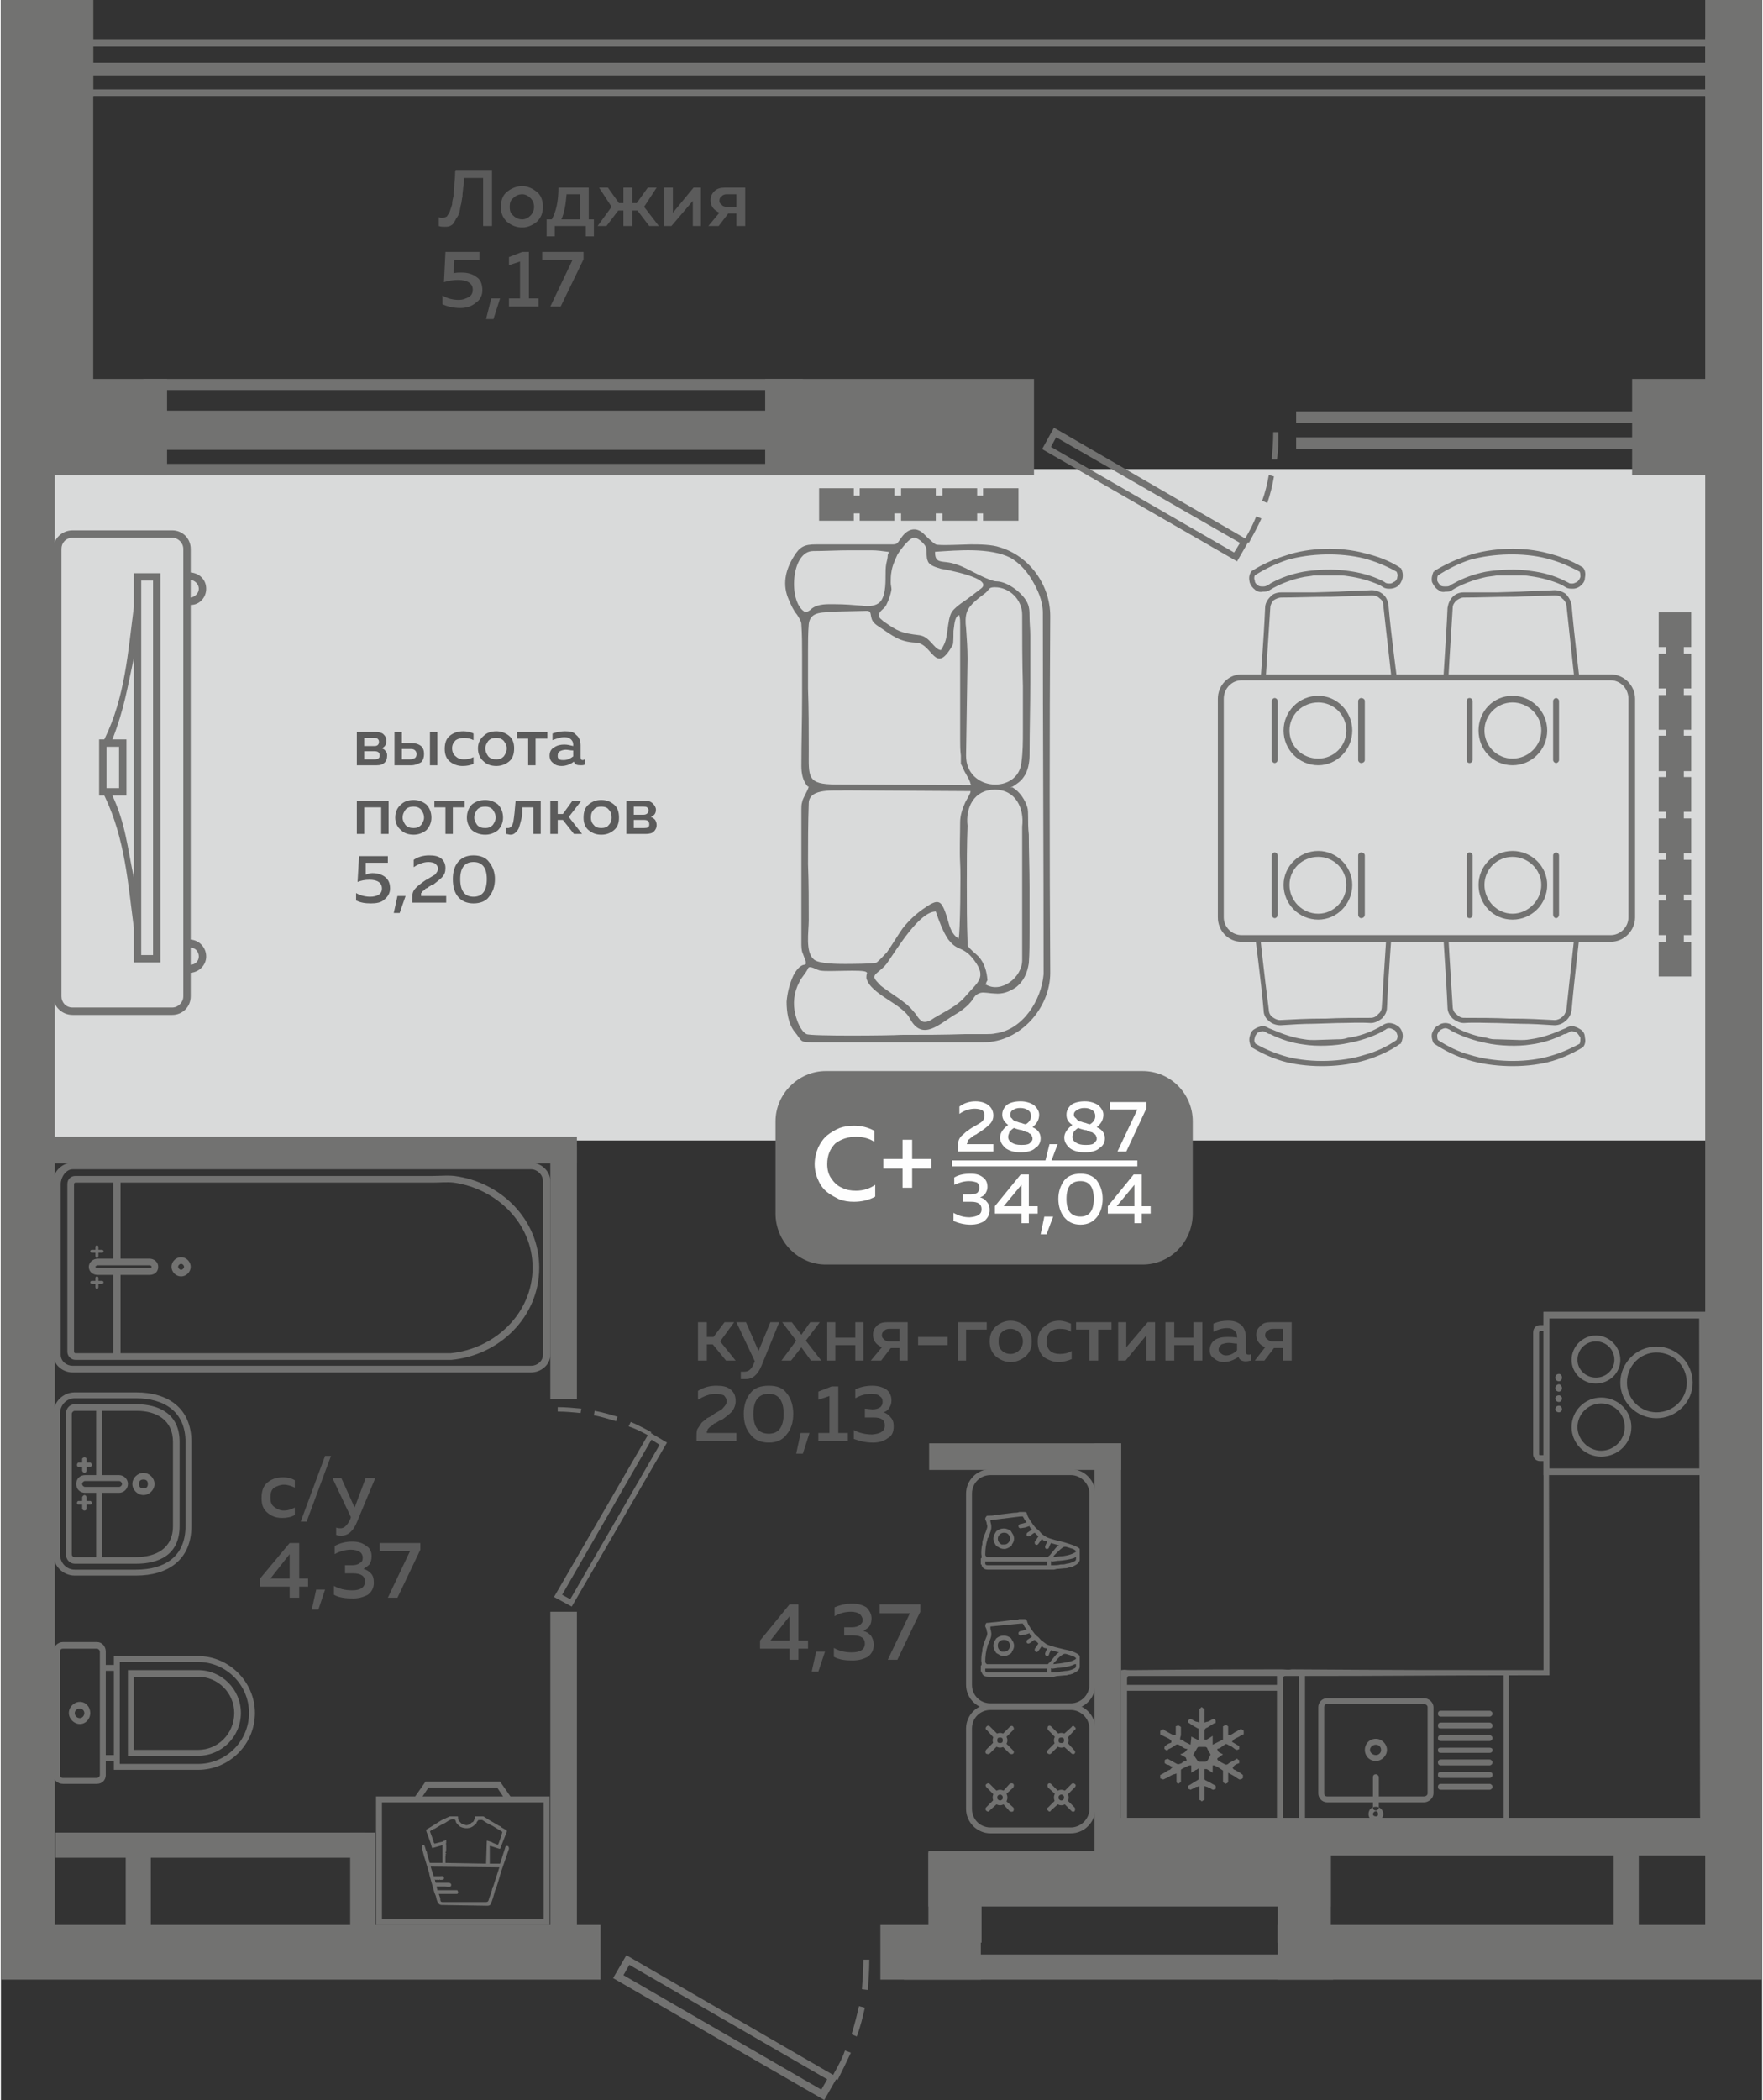 <?xml version="1.0" encoding="UTF-8"?>
<!DOCTYPE svg PUBLIC "-//W3C//DTD SVG 1.1//EN" "http://www.w3.org/Graphics/SVG/1.1/DTD/svg11.dtd">
<!-- Creator: CorelDRAW 2020 (64-Bit) -->
<svg xmlns="http://www.w3.org/2000/svg" xml:space="preserve" width="435px" height="518px" version="1.1" style="shape-rendering:geometricPrecision; text-rendering:geometricPrecision; image-rendering:optimizeQuality; fill-rule:evenodd; clip-rule:evenodd"
viewBox="0 0 23.85 28.43"
 xmlns:xlink="http://www.w3.org/1999/xlink"
 xmlns:xodm="http://www.corel.com/coreldraw/odm/2003">
 <rect x="0" y="0" width="23.85" height="28.43" fill="#333333" stroke="none"/>
 <defs>
  <style type="text/css">
   <![CDATA[
    .fil0 {fill:#D9DADA}
    .fil2 {fill:#727271}
    .fil4 {fill:#727271}
    .fil1 {fill:#5B5B5B}
    .fil5 {fill:#FEFEFE}
    .fil6 {fill:#FEFEFE;fill-rule:nonzero}
    .fil3 {fill:#727271;fill-rule:nonzero}
   ]]>
  </style>
 </defs>
 <g id="Слой_x0020_1">
  <g id="_2483125554096">
   <g>
    <polygon class="fil0" points="0.59,6.35 23.19,6.35 23.19,15.44 0.59,15.44 "/>
    <path class="fil1" d="M3.53 20.28c0,-0.09 0.02,-0.16 0.08,-0.21 0.06,-0.05 0.13,-0.07 0.21,-0.07 0.06,0 0.11,0.01 0.16,0.04l0 0.1c-0.04,-0.02 -0.09,-0.04 -0.15,-0.04 -0.05,0 -0.09,0.02 -0.13,0.04 -0.04,0.03 -0.05,0.08 -0.05,0.13 0,0.06 0.01,0.1 0.05,0.13 0.04,0.03 0.08,0.05 0.13,0.05 0.06,0 0.11,-0.02 0.15,-0.04l0 0.1c-0.05,0.03 -0.11,0.04 -0.17,0.04 -0.08,0 -0.14,-0.02 -0.2,-0.07 -0.06,-0.05 -0.08,-0.11 -0.08,-0.2zm0.61 0.32l-0.08 0 0.33 -0.89 0.08 0 -0.33 0.89zm0.65 -0.19l0.15 -0.4 0.13 0 -0.25 0.6c-0.05,0.12 -0.12,0.18 -0.21,0.18 -0.02,0 -0.04,0 -0.07,-0.01l0 -0.1c0.02,0.01 0.04,0.01 0.06,0.01 0.05,0 0.09,-0.04 0.13,-0.12l0.01 -0.03 -0.25 -0.53 0.12 0 0.18 0.4zm-0.88 0.48l0.13 0 0 0.48 0.12 0 0 0.11 -0.12 0 0 0.15 -0.13 0 0 -0.15 -0.4 0 0 -0.11 0.4 -0.48zm0 0.48l0 -0.33 -0.26 0.33 0.26 0zm0.39 0.42l-0.09 0 0.06 -0.27 0.12 0 -0.09 0.27zm0.72 -0.72c0,0.04 -0.01,0.08 -0.03,0.11 -0.02,0.02 -0.05,0.04 -0.08,0.06 0.04,0.01 0.07,0.03 0.1,0.06 0.03,0.03 0.04,0.07 0.04,0.13 0,0.07 -0.03,0.12 -0.08,0.16 -0.06,0.03 -0.12,0.05 -0.2,0.05 -0.1,0 -0.19,-0.01 -0.26,-0.05l0 -0.12c0.07,0.04 0.15,0.06 0.25,0.06 0.11,0 0.17,-0.04 0.17,-0.12 0,-0.07 -0.05,-0.11 -0.16,-0.11l-0.11 0 0 -0.11 0.1 0c0.04,0 0.08,-0.01 0.1,-0.03 0.03,-0.01 0.04,-0.04 0.04,-0.07 0,-0.03 -0.01,-0.06 -0.04,-0.08 -0.03,-0.02 -0.07,-0.03 -0.12,-0.03 -0.07,0 -0.15,0.02 -0.22,0.06l0 -0.11c0.07,-0.04 0.15,-0.06 0.24,-0.06 0.08,0 0.14,0.02 0.19,0.06 0.05,0.03 0.07,0.08 0.07,0.14zm0.11 -0.18l0.55 0 0 0.09 -0.31 0.65 -0.13 0 0.3 -0.63 -0.41 0 0 -0.11z"/>
    <path class="fil1" d="M9.56 18.42l-0.12 0 0 -0.52 0.12 0 0 0.2 0.09 0 0.15 -0.2 0.13 0 -0.19 0.26 0.21 0.26 -0.13 0 -0.18 -0.22 -0.08 0 0 0.22zm0.7 -0.13l0.16 -0.39 0.12 0 -0.24 0.59c-0.05,0.12 -0.12,0.18 -0.21,0.18 -0.02,0 -0.05,0 -0.07,0l0 -0.1c0.01,0 0.03,0 0.05,0 0.06,0 0.1,-0.04 0.13,-0.12l0.01 -0.02 -0.25 -0.53 0.13 0 0.17 0.39zm0.7 -0.39l0.13 0 -0.19 0.25 0.21 0.27 -0.14 0 -0.13 -0.18 -0.14 0.18 -0.13 0 0.2 -0.27 -0.19 -0.25 0.13 0 0.13 0.17 0.12 -0.17zm0.34 0.52l-0.11 0 0 -0.52 0.11 0 0 0.21 0.27 0 0 -0.21 0.11 0 0 0.52 -0.11 0 0 -0.21 -0.27 0 0 0.21zm0.62 0l-0.14 0 0.15 -0.18c-0.04,-0.02 -0.07,-0.04 -0.09,-0.07 -0.02,-0.03 -0.03,-0.06 -0.03,-0.1 0,-0.05 0.02,-0.09 0.05,-0.12 0.04,-0.04 0.09,-0.05 0.15,-0.05l0.27 0 0 0.52 -0.11 0 0 -0.17 -0.12 0 -0.13 0.17zm0.04 -0.4c-0.02,0.01 -0.03,0.03 -0.03,0.06 0,0.02 0.01,0.04 0.03,0.05 0.01,0.02 0.04,0.03 0.07,0.03l0.14 0 0 -0.17 -0.14 0c-0.03,0 -0.06,0.01 -0.07,0.03zm0.46 0.08l0.4 0 0 0.11 -0.4 0 0 -0.11zm0.65 0.32l-0.11 0 0 -0.52 0.39 0 0 0.1 -0.28 0 0 0.42zm0.4 -0.06c-0.05,-0.05 -0.08,-0.11 -0.08,-0.2 0,-0.09 0.03,-0.15 0.08,-0.2 0.06,-0.05 0.13,-0.08 0.2,-0.08 0.08,0 0.15,0.03 0.21,0.08 0.05,0.05 0.08,0.11 0.08,0.2 0,0.09 -0.03,0.15 -0.08,0.2 -0.06,0.05 -0.13,0.08 -0.21,0.08 -0.07,0 -0.14,-0.03 -0.2,-0.08zm0.32 -0.08c0.03,-0.03 0.05,-0.07 0.05,-0.12 0,-0.05 -0.02,-0.09 -0.05,-0.12 -0.03,-0.03 -0.07,-0.05 -0.12,-0.05 -0.05,0 -0.09,0.02 -0.12,0.05 -0.03,0.03 -0.04,0.07 -0.04,0.12 0,0.05 0.01,0.09 0.04,0.12 0.03,0.03 0.07,0.05 0.12,0.05 0.05,0 0.09,-0.02 0.12,-0.05zm0.25 -0.12c0,-0.09 0.03,-0.16 0.09,-0.2 0.05,-0.05 0.12,-0.08 0.2,-0.08 0.06,0 0.11,0.02 0.16,0.04l0 0.11c-0.04,-0.03 -0.09,-0.04 -0.15,-0.04 -0.05,0 -0.09,0.01 -0.13,0.04 -0.03,0.03 -0.05,0.07 -0.05,0.13 0,0.06 0.02,0.1 0.05,0.13 0.04,0.03 0.08,0.04 0.13,0.04 0.06,0 0.11,-0.01 0.16,-0.04l0 0.11c-0.05,0.02 -0.11,0.04 -0.18,0.04 -0.07,0 -0.14,-0.03 -0.2,-0.07 -0.05,-0.05 -0.08,-0.12 -0.08,-0.21zm0.82 0.26l-0.12 0 0 -0.42 -0.18 0 0 -0.1 0.48 0 0 0.1 -0.18 0 0 0.42zm0.37 0l-0.1 0 0 -0.52 0.11 0 0 0.34 0.29 -0.34 0.1 0 0 0.52 -0.12 0 0 -0.34 -0.28 0.34zm0.66 0l-0.12 0 0 -0.52 0.12 0 0 0.21 0.26 0 0 -0.21 0.12 0 0 0.52 -0.12 0 0 -0.21 -0.26 0 0 0.21zm0.97 -0.12c0,0.03 0.01,0.04 0.04,0.04 0.01,0 0.02,0 0.03,-0.01l0 0.09c-0.02,0 -0.04,0.01 -0.07,0.01 -0.05,0 -0.09,-0.02 -0.1,-0.06 -0.06,0.04 -0.13,0.07 -0.2,0.07 -0.05,0 -0.1,-0.02 -0.13,-0.05 -0.04,-0.02 -0.06,-0.06 -0.06,-0.11 0,-0.07 0.03,-0.11 0.07,-0.14 0.05,-0.03 0.1,-0.04 0.17,-0.04 0.04,0 0.09,0 0.13,0.01l0 -0.01c0,-0.04 -0.01,-0.06 -0.03,-0.08 -0.03,-0.03 -0.06,-0.04 -0.1,-0.04 -0.07,0 -0.13,0.02 -0.19,0.05l0 -0.11c0.07,-0.03 0.13,-0.04 0.2,-0.04 0.08,0 0.13,0.02 0.18,0.06 0.04,0.04 0.06,0.1 0.06,0.17l0 0.19zm-0.23 -0.12c-0.04,0 -0.07,0.01 -0.1,0.02 -0.02,0.02 -0.04,0.04 -0.04,0.07 0,0.02 0.01,0.04 0.03,0.05 0.02,0.02 0.04,0.03 0.07,0.03 0.06,0 0.11,-0.03 0.15,-0.07l0 -0.09c-0.04,0 -0.08,-0.01 -0.11,-0.01zm0.48 0.24l-0.13 0 0.14 -0.18c-0.04,-0.02 -0.07,-0.04 -0.09,-0.07 -0.02,-0.03 -0.03,-0.06 -0.03,-0.1 0,-0.05 0.02,-0.09 0.06,-0.12 0.03,-0.04 0.08,-0.05 0.15,-0.05l0.27 0 0 0.52 -0.12 0 0 -0.17 -0.12 0 -0.13 0.17zm0.04 -0.4c-0.02,0.01 -0.03,0.03 -0.03,0.06 0,0.02 0.01,0.04 0.03,0.05 0.02,0.02 0.04,0.03 0.07,0.03l0.14 0 0 -0.17 -0.14 0c-0.03,0 -0.05,0.01 -0.07,0.03zm-7.71 0.81c0.08,-0.05 0.16,-0.07 0.25,-0.07 0.08,0 0.14,0.01 0.19,0.05 0.05,0.04 0.07,0.09 0.07,0.16 0,0.05 -0.02,0.1 -0.05,0.14 -0.04,0.04 -0.09,0.08 -0.15,0.12 -0.01,0 -0.02,0 -0.03,0.01 -0.02,0.01 -0.03,0.02 -0.03,0.02 -0.01,0 -0.01,0.01 -0.03,0.01 -0.01,0.01 -0.02,0.02 -0.02,0.02 -0.01,0 -0.01,0.01 -0.02,0.02 -0.01,0 -0.02,0.01 -0.02,0.01 -0.01,0.01 -0.01,0.01 -0.02,0.02 -0.01,0.01 -0.01,0.01 -0.01,0.02 0,0.01 -0.01,0.01 -0.01,0.02 0,0.01 0,0.02 0,0.02l0.4 0 0 0.11 -0.54 0 0 -0.05c0,-0.04 0,-0.08 0.01,-0.11 0.02,-0.03 0.04,-0.06 0.06,-0.09 0.03,-0.03 0.06,-0.04 0.07,-0.06 0.02,-0.01 0.05,-0.02 0.09,-0.05 0,0 0,0 0.01,-0.01 0,0 0,0 0,0 0.07,-0.04 0.11,-0.06 0.12,-0.08 0.03,-0.03 0.05,-0.06 0.05,-0.09 0,-0.03 -0.02,-0.06 -0.04,-0.08 -0.03,-0.01 -0.06,-0.02 -0.11,-0.02 -0.08,0 -0.16,0.03 -0.24,0.08l0 -0.12zm0.71 0.59c-0.06,-0.07 -0.09,-0.16 -0.09,-0.28 0,-0.11 0.03,-0.21 0.09,-0.28 0.05,-0.07 0.14,-0.1 0.25,-0.1 0.11,0 0.19,0.03 0.24,0.1 0.06,0.07 0.09,0.17 0.09,0.28 0,0.12 -0.03,0.21 -0.09,0.28 -0.05,0.07 -0.13,0.11 -0.24,0.11 -0.11,0 -0.2,-0.04 -0.25,-0.11zm0.25 -0.01c0.13,0 0.2,-0.09 0.2,-0.27 0,-0.18 -0.07,-0.27 -0.2,-0.27 -0.14,0 -0.21,0.09 -0.21,0.27 0,0.18 0.07,0.27 0.21,0.27zm0.46 0.27l-0.09 0 0.06 -0.28 0.12 0 -0.09 0.28zm0.39 -0.91l0.09 0 0 0.63 0.13 0 0 0.11 -0.4 0 0 -0.11 0.15 0 0 -0.5 -0.15 0.05 0 -0.11 0.18 -0.07zm0.81 0.19c0,0.04 -0.01,0.07 -0.03,0.1 -0.02,0.03 -0.04,0.05 -0.08,0.06 0.04,0.01 0.08,0.04 0.1,0.07 0.03,0.03 0.04,0.07 0.04,0.12 0,0.07 -0.02,0.13 -0.08,0.16 -0.05,0.04 -0.12,0.06 -0.2,0.06 -0.1,0 -0.18,-0.02 -0.26,-0.05l0 -0.12c0.07,0.04 0.16,0.06 0.25,0.06 0.12,-0.01 0.17,-0.05 0.17,-0.12 0,-0.08 -0.05,-0.11 -0.15,-0.11l-0.12 0 0 -0.12 0.1 0.01c0.05,0 0.08,-0.01 0.11,-0.03 0.02,-0.02 0.03,-0.04 0.03,-0.07 0,-0.04 -0.01,-0.06 -0.04,-0.08 -0.02,-0.02 -0.06,-0.03 -0.11,-0.03 -0.08,0 -0.15,0.02 -0.22,0.06l0 -0.12c0.06,-0.03 0.14,-0.05 0.23,-0.05 0.08,0 0.14,0.02 0.19,0.05 0.05,0.04 0.07,0.09 0.07,0.15z"/>
    <path class="fil1" d="M10.68 21.72l0.12 0 0 0.49 0.13 0 0 0.11 -0.13 0 0 0.15 -0.12 0 0 -0.15 -0.4 0 0 -0.11 0.4 -0.49zm0 0.49l0 -0.33 -0.26 0.33 0.26 0zm0.39 0.42l-0.09 0 0.06 -0.27 0.12 0 -0.09 0.27zm0.72 -0.72c0,0.04 -0.01,0.08 -0.03,0.11 -0.02,0.02 -0.05,0.04 -0.08,0.06 0.04,0.01 0.07,0.03 0.1,0.06 0.02,0.03 0.04,0.07 0.04,0.13 0,0.07 -0.03,0.12 -0.08,0.16 -0.06,0.03 -0.12,0.05 -0.21,0.05 -0.09,0 -0.18,-0.01 -0.25,-0.05l0 -0.12c0.07,0.04 0.15,0.06 0.24,0.06 0.12,0 0.18,-0.04 0.18,-0.12 0,-0.07 -0.05,-0.11 -0.16,-0.11l-0.12 0 0 -0.11 0.11 0c0.04,0 0.08,-0.01 0.1,-0.03 0.03,-0.02 0.04,-0.04 0.04,-0.07 0,-0.03 -0.02,-0.06 -0.04,-0.08 -0.03,-0.02 -0.07,-0.03 -0.12,-0.03 -0.08,0 -0.15,0.02 -0.22,0.06l0 -0.12c0.07,-0.03 0.15,-0.05 0.24,-0.05 0.08,0 0.14,0.02 0.19,0.05 0.04,0.04 0.07,0.09 0.07,0.15zm0.11 -0.19l0.55 0 0 0.1 -0.31 0.65 -0.13 0 0.3 -0.63 -0.41 0 0 -0.12z"/>
    <path class="fil1" d="M6.16 2.3l0.49 0 0 0.76 -0.12 0 0 -0.65 -0.26 0c0,0.06 0,0.1 -0.01,0.13 0,0.03 -0.01,0.07 -0.01,0.12 -0.01,0.04 -0.01,0.08 -0.02,0.11 -0.01,0.03 -0.01,0.06 -0.02,0.1 -0.01,0.03 -0.02,0.06 -0.04,0.08 -0.01,0.02 -0.02,0.04 -0.04,0.07 -0.01,0.02 -0.03,0.03 -0.05,0.04 -0.02,0.01 -0.05,0.01 -0.07,0.01 -0.03,0 -0.05,0 -0.08,-0.01l0 -0.12c0.02,0.01 0.03,0.01 0.05,0.01 0.02,0 0.04,-0.01 0.06,-0.02 0.01,-0.02 0.03,-0.04 0.04,-0.07 0.01,-0.03 0.02,-0.06 0.03,-0.09 0,-0.04 0.01,-0.08 0.02,-0.12 0,-0.05 0.01,-0.09 0.01,-0.14 0,-0.04 0.01,-0.09 0.01,-0.14 0,-0.03 0,-0.06 0.01,-0.07zm0.69 0.7c-0.05,-0.05 -0.08,-0.11 -0.08,-0.2 0,-0.09 0.03,-0.16 0.08,-0.2 0.06,-0.05 0.13,-0.08 0.21,-0.08 0.07,0 0.14,0.03 0.2,0.08 0.05,0.04 0.08,0.11 0.08,0.2 0,0.09 -0.03,0.15 -0.08,0.2 -0.06,0.05 -0.13,0.08 -0.2,0.08 -0.08,0 -0.15,-0.03 -0.21,-0.08zm0.32 -0.08c0.03,-0.03 0.05,-0.07 0.05,-0.12 0,-0.05 -0.02,-0.09 -0.05,-0.12 -0.03,-0.03 -0.07,-0.05 -0.11,-0.05 -0.05,0 -0.09,0.02 -0.12,0.05 -0.04,0.03 -0.05,0.07 -0.05,0.12 0,0.05 0.01,0.09 0.05,0.12 0.03,0.03 0.07,0.05 0.12,0.05 0.04,0 0.08,-0.02 0.11,-0.05zm0.33 0.28l-0.11 0 0 -0.23 0.07 0c0.06,-0.11 0.09,-0.25 0.09,-0.43l0.41 0 0 0.43 0.07 0 0 0.23 -0.11 0 0 -0.14 -0.42 0 0 0.14zm0.16 -0.57c-0.01,0.13 -0.03,0.25 -0.07,0.34l0.25 0 0 -0.34 -0.18 0zm1.25 0.43l-0.13 0 -0.16 -0.21 -0.07 0 0 0.21 -0.12 0 0 -0.21 -0.07 0 -0.16 0.21 -0.12 0 0.19 -0.26 -0.17 -0.26 0.12 0 0.15 0.21 0.06 0 0 -0.21 0.12 0 0 0.21 0.06 0 0.15 -0.21 0.12 0 -0.17 0.26 0.2 0.26zm0.17 0l-0.1 0 0 -0.52 0.12 0 0 0.34 0.28 -0.34 0.1 0 0 0.52 -0.11 0 0 -0.34 -0.29 0.34zm0.64 0l-0.14 0 0.15 -0.18c-0.04,-0.02 -0.07,-0.04 -0.09,-0.07 -0.02,-0.03 -0.03,-0.06 -0.03,-0.1 0,-0.05 0.02,-0.09 0.05,-0.12 0.04,-0.04 0.09,-0.05 0.15,-0.05l0.27 0 0 0.52 -0.12 0 0 -0.17 -0.11 0 -0.13 0.17zm0.04 -0.4c-0.02,0.01 -0.03,0.03 -0.03,0.06 0,0.02 0.01,0.04 0.03,0.05 0.01,0.02 0.04,0.03 0.07,0.03l0.13 0 0 -0.17 -0.13 0c-0.03,0 -0.06,0.01 -0.07,0.03zm-3.74 0.75l0.46 0 0 0.11 -0.34 0 -0.01 0.18c0.03,-0.01 0.07,-0.01 0.11,-0.01 0.08,0 0.15,0.02 0.2,0.06 0.05,0.03 0.08,0.09 0.08,0.18 0,0.07 -0.03,0.13 -0.09,0.17 -0.06,0.05 -0.13,0.07 -0.21,0.07 -0.09,0 -0.17,-0.02 -0.24,-0.05l0 -0.12c0.06,0.04 0.14,0.06 0.22,0.06 0.06,0 0.1,-0.02 0.14,-0.04 0.03,-0.02 0.05,-0.05 0.05,-0.1 0,-0.08 -0.07,-0.13 -0.2,-0.13 -0.06,0 -0.13,0.01 -0.19,0.03l0.02 -0.41zm0.65 0.91l-0.1 0 0.07 -0.28 0.12 0 -0.09 0.28zm0.39 -0.91l0.09 0 0 0.63 0.13 0 0 0.11 -0.4 0 0 -0.11 0.15 0 0 -0.5 -0.15 0.05 0 -0.11 0.18 -0.07zm0.27 0l0.56 0 0 0.1 -0.31 0.64 -0.14 0 0.3 -0.63 -0.41 0 0 -0.11z"/>
    <polygon class="fil2" points="23.08,18.41 23.85,18.41 23.85,1.32 23.85,0.5 23.08,0.5 "/>
    <polygon class="fil2" points="23.08,26.4 23.85,26.4 23.85,17.99 23.08,17.99 "/>
    <polygon class="fil2" points="17.29,26.8 23.85,26.8 23.85,26.06 17.29,26.06 "/>
    <polygon class="fil2" points="18.04,26.8 18.04,26.46 12.23,26.46 12.23,26.8 "/>
    <polygon class="fil2" points="11.91,26.8 13.27,26.8 13.27,26.06 11.91,26.06 "/>
    <polygon class="fil2" points="12.56,25.81 18.01,25.81 18.01,25.06 12.56,25.06 "/>
    <polygon class="fil2" points="12.56,26.3 13.28,26.3 13.28,25.08 12.56,25.08 "/>
    <polygon class="fil2" points="17.29,26.3 18.01,26.3 18.01,24.81 17.29,24.81 "/>
    <polygon class="fil2" points="23.23,25.12 23.23,24.61 15.1,24.61 15.1,25.12 "/>
    <polygon class="fil2" points="22.18,24.89 21.84,24.89 21.84,26.67 22.18,26.67 "/>
    <polygon class="fil2" points="0,26.8 8.12,26.8 8.12,26.06 0,26.06 "/>
    <polygon class="fil2" points="14.81,25.24 15.17,25.24 15.17,19.54 14.81,19.54 "/>
    <polygon class="fil2" points="12.57,19.54 12.57,19.9 15.17,19.9 15.17,19.54 "/>
    <polygon class="fil2" points="7.44,26.44 7.8,26.44 7.8,21.82 7.44,21.82 "/>
    <polygon class="fil2" points="7.44,18.94 7.8,18.94 7.8,15.53 7.44,15.53 "/>
    <polygon class="fil2" points="0,15.75 7.8,15.75 7.8,15.39 0,15.39 "/>
    <polygon class="fil2" points="0,26.34 0.73,26.34 0.73,0.89 0,0.89 0,1.32 "/>
    <polygon class="fil2" points="4.92,25.15 4.92,24.81 0.74,24.81 0.74,25.15 "/>
    <polygon class="fil2" points="5.07,24.81 4.73,24.81 4.73,26.59 5.07,26.59 "/>
    <polygon class="fil2" points="2.03,24.89 1.69,24.89 1.69,26.67 2.03,26.67 "/>
    <polygon class="fil2" points="0,19.73 0.19,19.73 0.19,19.37 0,19.37 "/>
    <polygon class="fil2" points="0,12.65 0.45,12.65 0.45,12.29 0,12.29 "/>
    <path class="fil2" d="M8.29 26.78l0.18 -0.31 2.8 1.62c0.06,-0.11 0.12,-0.21 0.16,-0.33l0.08 0.03c-0.06,0.13 -0.12,0.25 -0.18,0.37l-0.02 -0.01 -0.16 0.28 -2.86 -1.65zm3.47 -0.25c0,0.14 -0.01,0.27 -0.02,0.41l-0.08 -0.01c0.01,-0.14 0.02,-0.27 0.02,-0.4l0.08 0zm-0.06 0.65c-0.03,0.13 -0.06,0.26 -0.11,0.39l-0.07 -0.03c0.04,-0.13 0.07,-0.25 0.1,-0.38l0.08 0.02zm-0.59 1.11l0.08 -0.14 -2.68 -1.55 -0.08 0.14 2.68 1.55z"/>
    <polygon class="fil2" points="23.08,1.31 23.85,1.31 23.85,0 23.08,0 "/>
    <polygon class="fil2" points="0,1.31 1.25,1.31 1.25,0 0,0 "/>
    <polygon class="fil2" points="1.25,6.43 1.25,0 0,0 0,1.32 0,6.43 "/>
    <polygon class="fil2" points="0,6.43 2.25,6.43 2.25,5.13 0,5.13 "/>
    <polygon class="fil2" points="10.35,6.43 13.99,6.43 13.99,5.13 10.35,5.13 "/>
    <polygon class="fil2" points="22.09,6.43 23.85,6.43 23.85,5.13 22.09,5.13 "/>
    <polygon class="fil2" points="1.06,0.85 23.16,0.85 23.16,1.02 1.06,1.02 "/>
    <polygon class="fil2" points="1.06,0.54 23.16,0.54 23.16,0.63 1.06,0.63 "/>
    <polygon class="fil2" points="1.06,1.21 23.16,1.21 23.16,1.3 1.06,1.3 "/>
    <polygon class="fil2" points="1.93,6.43 1.93,6.28 10.86,6.28 10.86,6.43 "/>
    <polygon class="fil2" points="1.93,5.28 1.93,5.13 10.86,5.13 10.86,5.28 "/>
    <polygon class="fil2" points="1.93,6.09 1.93,5.56 10.86,5.56 10.86,6.09 "/>
    <path class="fil2" d="M14.1 6.08l0.16 -0.29 2.59 1.5c0.06,-0.1 0.11,-0.2 0.15,-0.3l0.07 0.03c-0.05,0.11 -0.11,0.22 -0.17,0.33l-0.01 -0.01 -0.15 0.26 -2.64 -1.52zm3.2 -0.23c0,0.13 0,0.25 -0.02,0.37l-0.07 0c0.01,-0.13 0.02,-0.25 0.02,-0.37l0.07 0zm-0.06 0.6c-0.02,0.12 -0.05,0.24 -0.09,0.36l-0.07 -0.03c0.04,-0.11 0.07,-0.23 0.09,-0.35l0.07 0.02zm-0.54 1.03l0.08 -0.13 -2.49 -1.43 -0.07 0.13 2.48 1.43z"/>
    <path class="fil1" d="M5.09 10.36l-0.27 0 0 -0.45 0.26 0c0.04,0 0.08,0.01 0.1,0.03 0.03,0.03 0.04,0.05 0.04,0.09 0,0.05 -0.02,0.08 -0.06,0.1 0.02,0.01 0.04,0.02 0.05,0.04 0.02,0.02 0.02,0.04 0.02,0.06 0,0.04 -0.01,0.07 -0.03,0.09 -0.03,0.03 -0.06,0.04 -0.11,0.04zm-0.17 -0.19l0 0.11 0.14 0c0.05,0 0.07,-0.02 0.07,-0.05 0,-0.04 -0.02,-0.06 -0.07,-0.06l-0.14 0zm0 -0.18l0 0.11 0.14 0c0.04,0 0.06,-0.02 0.06,-0.06 0,-0.02 -0.01,-0.03 -0.02,-0.04 -0.01,-0.01 -0.03,-0.01 -0.04,-0.01l-0.14 0zm0.64 0.37l-0.23 0 0 -0.45 0.1 0 0 0.15 0.13 0c0.05,0 0.09,0.01 0.13,0.04 0.03,0.03 0.04,0.06 0.04,0.11 0,0.04 -0.01,0.08 -0.04,0.11 -0.04,0.02 -0.08,0.04 -0.13,0.04zm-0.13 -0.22l0 0.14 0.11 0c0.03,0 0.05,-0.01 0.07,-0.02 0.01,-0.01 0.02,-0.03 0.02,-0.05 0,-0.02 -0.01,-0.04 -0.02,-0.05 -0.02,-0.02 -0.04,-0.02 -0.07,-0.02l-0.11 0zm0.48 0.22l-0.1 0 0 -0.45 0.1 0 0 0.45zm0.1 -0.22c0,-0.08 0.02,-0.14 0.07,-0.18 0.05,-0.04 0.11,-0.06 0.18,-0.06 0.05,0 0.1,0.01 0.14,0.03l0 0.09c-0.04,-0.02 -0.08,-0.03 -0.13,-0.03 -0.04,0 -0.08,0.01 -0.11,0.03 -0.03,0.03 -0.05,0.06 -0.05,0.11 0,0.05 0.02,0.09 0.05,0.11 0.03,0.03 0.07,0.04 0.11,0.04 0.05,0 0.09,-0.01 0.13,-0.03l0 0.09c-0.04,0.02 -0.09,0.03 -0.15,0.03 -0.06,0 -0.12,-0.02 -0.17,-0.06 -0.05,-0.04 -0.07,-0.1 -0.07,-0.17zm0.53 0.17c-0.05,-0.04 -0.08,-0.1 -0.08,-0.18 0,-0.07 0.03,-0.13 0.08,-0.17 0.04,-0.04 0.1,-0.06 0.17,-0.06 0.06,0 0.12,0.02 0.17,0.06 0.05,0.04 0.07,0.1 0.07,0.17 0,0.08 -0.02,0.14 -0.07,0.18 -0.05,0.04 -0.11,0.06 -0.17,0.06 -0.07,0 -0.13,-0.02 -0.17,-0.06zm0.27 -0.07c0.02,-0.03 0.04,-0.06 0.04,-0.11 0,-0.04 -0.02,-0.07 -0.04,-0.1 -0.03,-0.03 -0.06,-0.04 -0.1,-0.04 -0.05,0 -0.08,0.01 -0.11,0.04 -0.02,0.03 -0.04,0.06 -0.04,0.1 0,0.05 0.02,0.08 0.04,0.11 0.03,0.03 0.06,0.04 0.11,0.04 0.04,0 0.07,-0.01 0.1,-0.04zm0.43 0.12l-0.1 0 0 -0.36 -0.15 0 0 -0.09 0.41 0 0 0.09 -0.16 0 0 0.36zm0.61 -0.11c0,0.03 0.01,0.04 0.03,0.04 0.01,0 0.02,-0.01 0.03,-0.01l0 0.07c-0.02,0.01 -0.04,0.01 -0.06,0.01 -0.05,0 -0.08,-0.01 -0.09,-0.05 -0.05,0.04 -0.11,0.06 -0.17,0.06 -0.04,0 -0.08,-0.01 -0.11,-0.04 -0.03,-0.02 -0.05,-0.05 -0.05,-0.1 0,-0.05 0.02,-0.09 0.06,-0.11 0.04,-0.03 0.09,-0.04 0.14,-0.04 0.04,0 0.08,0.01 0.12,0.02l0 -0.02c0,-0.03 -0.01,-0.05 -0.03,-0.07 -0.02,-0.02 -0.05,-0.03 -0.09,-0.03 -0.05,0 -0.11,0.02 -0.16,0.04l0 -0.09c0.06,-0.02 0.12,-0.03 0.17,-0.03 0.07,0 0.12,0.01 0.15,0.05 0.04,0.03 0.06,0.08 0.06,0.14l0 0.16zm-0.2 -0.1c-0.03,0 -0.06,0.01 -0.08,0.02 -0.02,0.01 -0.03,0.03 -0.03,0.06 0,0.02 0,0.03 0.02,0.05 0.02,0.01 0.04,0.01 0.06,0.01 0.05,0 0.09,-0.02 0.13,-0.05l0 -0.08c-0.04,0 -0.07,-0.01 -0.1,-0.01zm-2.73 1.14l-0.1 0 0 -0.45 0.43 0 0 0.45 -0.1 0 0 -0.36 -0.23 0 0 0.36zm0.5 -0.05c-0.05,-0.04 -0.08,-0.1 -0.08,-0.17 0,-0.08 0.03,-0.14 0.08,-0.18 0.04,-0.04 0.1,-0.06 0.17,-0.06 0.06,0 0.12,0.02 0.17,0.06 0.04,0.04 0.07,0.1 0.07,0.18 0,0.07 -0.03,0.13 -0.07,0.17 -0.05,0.04 -0.11,0.06 -0.17,0.06 -0.07,0 -0.13,-0.02 -0.17,-0.06zm0.27 -0.07c0.02,-0.03 0.04,-0.06 0.04,-0.1 0,-0.05 -0.02,-0.08 -0.04,-0.11 -0.03,-0.03 -0.06,-0.04 -0.1,-0.04 -0.05,0 -0.08,0.01 -0.11,0.04 -0.02,0.03 -0.04,0.06 -0.04,0.11 0,0.04 0.02,0.07 0.04,0.1 0.03,0.03 0.06,0.04 0.11,0.04 0.04,0 0.07,-0.01 0.1,-0.04zm0.43 0.12l-0.1 0 0 -0.36 -0.15 0 0 -0.09 0.41 0 0 0.09 -0.16 0 0 0.36zm0.26 -0.05c-0.04,-0.04 -0.07,-0.1 -0.07,-0.17 0,-0.08 0.03,-0.14 0.07,-0.18 0.05,-0.04 0.11,-0.06 0.18,-0.06 0.06,0 0.12,0.02 0.17,0.06 0.04,0.04 0.07,0.1 0.07,0.18 0,0.07 -0.03,0.13 -0.07,0.17 -0.05,0.04 -0.11,0.06 -0.17,0.06 -0.07,0 -0.13,-0.02 -0.18,-0.06zm0.28 -0.07c0.02,-0.03 0.04,-0.06 0.04,-0.1 0,-0.05 -0.02,-0.08 -0.04,-0.11 -0.03,-0.03 -0.06,-0.04 -0.1,-0.04 -0.05,0 -0.08,0.01 -0.11,0.04 -0.02,0.03 -0.04,0.06 -0.04,0.11 0,0.04 0.02,0.07 0.04,0.1 0.03,0.03 0.06,0.04 0.11,0.04 0.04,0 0.07,-0.01 0.1,-0.04zm0.4 -0.24c0,0.06 0,0.11 -0.01,0.15 -0.01,0.04 -0.02,0.08 -0.03,0.11 -0.01,0.04 -0.03,0.06 -0.05,0.08 -0.02,0.02 -0.04,0.03 -0.07,0.03 -0.02,0 -0.04,-0.01 -0.06,-0.01l0 -0.08c0.01,0 0.02,0 0.03,0 0.03,0 0.06,-0.03 0.07,-0.09 0.01,-0.06 0.02,-0.15 0.03,-0.28l0.34 0 0 0.45 -0.1 0 0 -0.36 -0.15 0zm0.48 0.36l-0.1 0 0 -0.45 0.1 0 0 0.18 0.07 0 0.13 -0.18 0.12 0 -0.17 0.22 0.18 0.23 -0.11 0 -0.15 -0.19 -0.07 0 0 0.19zm0.42 -0.05c-0.05,-0.04 -0.07,-0.1 -0.07,-0.17 0,-0.08 0.02,-0.14 0.07,-0.18 0.05,-0.04 0.1,-0.06 0.17,-0.06 0.07,0 0.12,0.02 0.17,0.06 0.05,0.04 0.07,0.1 0.07,0.18 0,0.07 -0.02,0.13 -0.07,0.17 -0.05,0.04 -0.1,0.06 -0.17,0.06 -0.07,0 -0.12,-0.02 -0.17,-0.06zm0.27 -0.07c0.03,-0.03 0.04,-0.06 0.04,-0.1 0,-0.05 -0.01,-0.08 -0.04,-0.11 -0.02,-0.03 -0.06,-0.04 -0.1,-0.04 -0.04,0 -0.08,0.01 -0.1,0.04 -0.03,0.03 -0.04,0.06 -0.04,0.11 0,0.04 0.01,0.07 0.04,0.1 0.02,0.03 0.06,0.04 0.1,0.04 0.04,0 0.08,-0.01 0.1,-0.04zm0.5 0.12l-0.26 0 0 -0.45 0.25 0c0.05,0 0.08,0.01 0.11,0.04 0.02,0.02 0.04,0.05 0.04,0.08 0,0.05 -0.02,0.08 -0.07,0.1 0.03,0.01 0.04,0.02 0.06,0.04 0.01,0.02 0.02,0.04 0.02,0.07 0,0.03 -0.01,0.06 -0.04,0.09 -0.02,0.02 -0.06,0.03 -0.11,0.03zm-0.16 -0.19l0 0.11 0.14 0c0.05,0 0.07,-0.01 0.07,-0.05 0,-0.04 -0.02,-0.06 -0.07,-0.06l-0.14 0zm0 -0.18l0 0.11 0.13 0c0.04,0 0.07,-0.02 0.07,-0.06 0,-0.02 -0.01,-0.03 -0.02,-0.04 -0.01,-0.01 -0.03,-0.01 -0.05,-0.01l-0.13 0zm-3.72 0.67l0.39 0 0 0.09 -0.3 0 0 0.16c0.03,-0.01 0.06,-0.02 0.09,-0.02 0.07,0 0.13,0.02 0.17,0.05 0.05,0.04 0.07,0.09 0.07,0.16 0,0.06 -0.03,0.11 -0.08,0.15 -0.04,0.04 -0.11,0.05 -0.18,0.05 -0.08,0 -0.14,-0.01 -0.2,-0.04l0 -0.1c0.05,0.03 0.12,0.05 0.19,0.05 0.05,0 0.09,-0.01 0.12,-0.03 0.03,-0.02 0.04,-0.05 0.04,-0.08 0,-0.08 -0.06,-0.12 -0.17,-0.12 -0.06,0 -0.11,0.01 -0.16,0.03l0.02 -0.35zm0.55 0.77l-0.08 0 0.05 -0.23 0.11 0 -0.08 0.23zm0.19 -0.72c0.06,-0.04 0.13,-0.06 0.21,-0.06 0.07,0 0.12,0.01 0.16,0.04 0.04,0.03 0.06,0.08 0.06,0.13 0,0.05 -0.01,0.09 -0.05,0.13 -0.03,0.03 -0.07,0.06 -0.12,0.1 -0.01,0 -0.02,0 -0.03,0.01 -0.01,0.01 -0.02,0.01 -0.02,0.01 -0.01,0.01 -0.01,0.01 -0.02,0.02 -0.01,0 -0.02,0.01 -0.03,0.01 0,0 -0.01,0.01 -0.01,0.02 -0.01,0 -0.02,0.01 -0.02,0.01 -0.01,0 -0.01,0.01 -0.01,0.01 -0.01,0.01 -0.01,0.02 -0.02,0.02 0,0.01 0,0.01 0,0.02 0,0 0,0.01 0,0.02l0.34 0 0 0.09 -0.46 0 0 -0.05c0,-0.03 0,-0.06 0.01,-0.09 0.01,-0.03 0.03,-0.05 0.05,-0.07 0.03,-0.03 0.05,-0.04 0.06,-0.05 0.01,-0.01 0.04,-0.03 0.07,-0.05 0.01,0 0.01,0 0.01,0 0,0 0,-0.01 0.01,-0.01 0.05,-0.03 0.08,-0.05 0.1,-0.06 0.02,-0.03 0.04,-0.05 0.04,-0.08 0,-0.03 -0.02,-0.05 -0.04,-0.07 -0.02,-0.01 -0.05,-0.02 -0.09,-0.02 -0.07,0 -0.14,0.03 -0.2,0.07l0 -0.1zm0.6 0.5c-0.05,-0.06 -0.07,-0.14 -0.07,-0.24 0,-0.09 0.02,-0.17 0.07,-0.23 0.05,-0.06 0.12,-0.09 0.21,-0.09 0.09,0 0.17,0.03 0.21,0.09 0.05,0.06 0.08,0.14 0.08,0.23 0,0.1 -0.03,0.18 -0.08,0.24 -0.04,0.06 -0.12,0.09 -0.21,0.09 -0.09,0 -0.16,-0.03 -0.21,-0.09zm0.21 0c0.12,0 0.18,-0.08 0.18,-0.24 0,-0.15 -0.06,-0.23 -0.18,-0.23 -0.12,0 -0.18,0.08 -0.18,0.23 0,0.16 0.06,0.24 0.18,0.24z"/>
    <g>
     <polygon class="fil2" points="22.78,6.08 22.78,5.92 17.54,5.92 17.54,6.08 "/>
     <polygon class="fil2" points="22.78,5.73 22.78,5.57 17.54,5.57 17.54,5.73 "/>
    </g>
    <g>
     <path class="fil2" d="M13.15 20.22l0 2.59c0,0.14 0.11,0.25 0.25,0.25l1.09 0c0.13,0 0.25,-0.11 0.25,-0.25l0 -2.59c0,-0.14 -0.12,-0.25 -0.25,-0.25l-1.09 0c-0.14,0 -0.25,0.11 -0.25,0.25zm-0.08 0l0 2.59c0,0.18 0.15,0.33 0.33,0.33l1.09 0c0.18,0 0.33,-0.15 0.33,-0.33l0 -2.59c0,-0.18 -0.15,-0.33 -0.33,-0.33l-1.09 0c-0.18,0 -0.33,0.15 -0.33,0.33z"/>
     <g>
      <path class="fil2" d="M13.15 24.49l0 -1.09c0,-0.14 0.11,-0.25 0.25,-0.25l1.09 0c0.13,0 0.25,0.11 0.25,0.25l0 1.09c0,0.14 -0.12,0.25 -0.25,0.25l-1.09 0c-0.14,0 -0.25,-0.11 -0.25,-0.25zm-0.08 0l0 -1.09c0,-0.18 0.15,-0.33 0.33,-0.33l1.09 0c0.18,0 0.33,0.15 0.33,0.33l0 1.09c0,0.18 -0.15,0.33 -0.33,0.33l-1.09 0c-0.18,0 -0.33,-0.15 -0.33,-0.33z"/>
      <path class="fil2" d="M13.6 24.41c-0.04,0.04 -0.1,0.04 -0.14,0 -0.04,-0.04 -0.04,-0.11 0,-0.15 0.04,-0.04 0.1,-0.04 0.14,0 0.04,0.04 0.04,0.11 0,0.15zm-0.04 -0.05c-0.02,0.02 -0.04,0.02 -0.06,0 -0.01,-0.01 -0.01,-0.04 0,-0.05 0.02,-0.02 0.04,-0.02 0.06,0 0.01,0.01 0.01,0.04 0,0.05z"/>
      <path class="fil2" d="M13.71 24.2l-0.1 0.09c-0.01,0.02 -0.03,0.02 -0.04,0l0 0c-0.01,-0.01 -0.01,-0.03 0,-0.04l0.09 -0.1c0.02,-0.01 0.04,-0.01 0.05,0l0 0c0.01,0.01 0.01,0.03 0,0.05zm-0.32 -0.05l0.1 0.1c0.01,0.01 0.01,0.03 0,0.04l0 0c-0.01,0.02 -0.03,0.02 -0.05,0l-0.09 -0.09c-0.02,-0.02 -0.02,-0.04 0,-0.05l0 0c0.01,-0.01 0.03,-0.01 0.04,0zm0.27 0.37l-0.09 -0.1c-0.01,-0.01 -0.01,-0.03 0,-0.04l0 0c0.01,-0.02 0.03,-0.02 0.04,0l0.1 0.09c0.01,0.01 0.01,0.03 0,0.05l0 0c-0.01,0.01 -0.03,0.01 -0.05,0zm-0.32 -0.05l0.1 -0.1c0.02,-0.01 0.04,-0.01 0.05,0l0 0c0.01,0.01 0.01,0.03 0,0.05l-0.1 0.09c-0.01,0.02 -0.03,0.02 -0.05,0l0 0c-0.01,-0.01 -0.01,-0.03 0,-0.04z"/>
      <path class="fil2" d="M13.6 23.63c-0.04,0.04 -0.1,0.04 -0.14,0 -0.04,-0.04 -0.04,-0.1 0,-0.14 0.04,-0.04 0.1,-0.04 0.14,0 0.04,0.04 0.04,0.1 0,0.14zm-0.04 -0.04c-0.02,0.01 -0.04,0.01 -0.06,0 -0.01,-0.02 -0.01,-0.04 0,-0.06 0.02,-0.01 0.04,-0.01 0.06,0 0.01,0.02 0.01,0.04 0,0.06z"/>
      <path class="fil2" d="M13.71 23.42l-0.1 0.1c-0.01,0.01 -0.03,0.01 -0.04,0l0 0c-0.01,-0.01 -0.01,-0.03 0,-0.05l0.09 -0.09c0.02,-0.02 0.04,-0.02 0.05,0l0 0c0.01,0.01 0.01,0.03 0,0.04zm-0.32 -0.05l0.1 0.1c0.01,0.02 0.01,0.04 0,0.05l0 0c-0.01,0.01 -0.03,0.01 -0.05,0l-0.09 -0.1c-0.02,-0.01 -0.02,-0.03 0,-0.05l0 0c0.01,-0.01 0.03,-0.01 0.04,0zm0.27 0.37l-0.09 -0.09c-0.01,-0.02 -0.01,-0.04 0,-0.05l0 0c0.01,-0.01 0.03,-0.01 0.04,0l0.1 0.1c0.01,0.01 0.01,0.03 0,0.04l0 0c-0.01,0.01 -0.03,0.01 -0.05,0zm-0.32 -0.05l0.1 -0.1c0.02,-0.01 0.04,-0.01 0.05,0l0 0c0.01,0.02 0.01,0.04 0,0.05l-0.1 0.1c-0.01,0.01 -0.03,0.01 -0.05,0l0 0c-0.01,-0.01 -0.01,-0.03 0,-0.05z"/>
      <path class="fil2" d="M14.43 24.41c-0.04,0.04 -0.1,0.04 -0.14,0 -0.04,-0.04 -0.04,-0.11 0,-0.15 0.04,-0.04 0.1,-0.04 0.14,0 0.04,0.04 0.04,0.11 0,0.15zm-0.04 -0.05c-0.02,0.02 -0.04,0.02 -0.06,0 -0.01,-0.01 -0.01,-0.04 0,-0.05 0.02,-0.02 0.04,-0.02 0.06,0 0.01,0.01 0.01,0.04 0,0.05z"/>
      <path class="fil2" d="M14.54 24.2l-0.09 0.09c-0.02,0.02 -0.04,0.02 -0.05,0l0 0c-0.01,-0.01 -0.01,-0.03 0,-0.04l0.1 -0.1c0.01,-0.01 0.03,-0.01 0.04,0l0 0c0.02,0.01 0.02,0.03 0,0.05zm-0.32 -0.05l0.1 0.1c0.02,0.01 0.02,0.03 0,0.04l0 0c-0.01,0.02 -0.03,0.02 -0.04,0l-0.1 -0.09c-0.01,-0.02 -0.01,-0.04 0,-0.05l0 0c0.01,-0.01 0.03,-0.01 0.04,0zm0.28 0.37l-0.1 -0.1c-0.01,-0.01 -0.01,-0.03 0,-0.04l0 0c0.02,-0.02 0.04,-0.02 0.05,0l0.09 0.09c0.01,0.01 0.01,0.03 0,0.05l0 0c-0.01,0.01 -0.03,0.01 -0.04,0zm-0.32 -0.05l0.1 -0.1c0.01,-0.01 0.03,-0.01 0.04,0l0 0c0.02,0.01 0.02,0.03 0,0.05l-0.1 0.09c-0.01,0.02 -0.03,0.02 -0.04,0l0 0c-0.02,-0.01 -0.02,-0.03 0,-0.04z"/>
      <path class="fil2" d="M14.43 23.63c-0.04,0.04 -0.1,0.04 -0.14,0 -0.04,-0.04 -0.04,-0.1 0,-0.14 0.04,-0.04 0.1,-0.04 0.14,0 0.04,0.04 0.04,0.1 0,0.14zm-0.04 -0.04c-0.02,0.01 -0.04,0.01 -0.06,0 -0.01,-0.02 -0.01,-0.04 0,-0.06 0.02,-0.01 0.04,-0.01 0.06,0 0.01,0.02 0.01,0.04 0,0.06z"/>
      <path class="fil2" d="M14.54 23.42l-0.09 0.1c-0.02,0.01 -0.04,0.01 -0.05,0l0 0c-0.01,-0.01 -0.01,-0.03 0,-0.05l0.1 -0.09c0.01,-0.02 0.03,-0.02 0.04,0l0 0c0.02,0.01 0.02,0.03 0,0.04zm-0.32 -0.05l0.1 0.1c0.02,0.02 0.02,0.04 0,0.05l0 0c-0.01,0.01 -0.03,0.01 -0.04,0l-0.1 -0.1c-0.01,-0.01 -0.01,-0.03 0,-0.05l0 0c0.01,-0.01 0.03,-0.01 0.04,0zm0.28 0.37l-0.1 -0.09c-0.01,-0.02 -0.01,-0.04 0,-0.05l0 0c0.02,-0.01 0.04,-0.01 0.05,0l0.09 0.1c0.01,0.01 0.01,0.03 0,0.04l0 0c-0.01,0.01 -0.03,0.01 -0.04,0zm-0.32 -0.05l0.1 -0.1c0.01,-0.01 0.03,-0.01 0.04,0l0 0c0.02,0.02 0.02,0.04 0,0.05l-0.1 0.1c-0.01,0.01 -0.03,0.01 -0.04,0l0 0c-0.02,-0.01 -0.02,-0.03 0,-0.05z"/>
     </g>
     <g>
      <path class="fil2" d="M13.33 22.62l0 -0.03c0.02,0 0.02,0 0.04,0 0.01,0 0.02,0 0.04,0 0.01,0 0.01,0 0.02,0l0.73 0c0.01,0 0.01,0 0.01,0l0 0.05 -0.81 0c-0.02,0 -0.03,-0.01 -0.03,-0.02zm0.89 0.02l0 -0.05c0,-0.01 0.01,0 0.02,0 0.02,0 0.06,-0.01 0.07,-0.01 0.06,0 0.18,-0.02 0.23,-0.05 0,0 0.01,0 0.02,0 0,0.02 0,0.03 -0.01,0.05 -0.03,0.02 -0.09,0.04 -0.12,0.04 -0.02,0 -0.06,0.01 -0.08,0.01 -0.03,0.01 -0.08,0.01 -0.1,0.01 -0.02,0 -0.03,0 -0.03,0zm0.03 -0.11c0,0 0.01,-0.01 0.01,-0.02l0.04 -0.04c0.02,-0.03 0.07,-0.07 0.1,-0.08 0.01,0 0.01,0 0.02,0 0.04,0.01 0.06,0.02 0.1,0.03 0.03,0.02 0.06,0.03 0.02,0.05 -0.05,0.03 -0.14,0.04 -0.2,0.05l-0.09 0.01zm-0.44 -0.55c0.01,0 0.02,0 0.03,0 0,0.01 0.02,0.03 0.02,0.04l0.03 0.04 -0.07 0.02c-0.02,0 -0.04,0.01 -0.04,0.03 0,0.02 0.01,0.03 0.03,0.03 0,0 0.05,-0.01 0.06,-0.01l0.06 -0.02c0,0.01 0,0.01 0,0.01 0.01,0.01 0.01,0.01 0.01,0.02 0.01,0 0.02,0.01 0.02,0.02l-0.06 0.04c-0.02,0.02 -0.01,0.05 0.01,0.05l0.01 0c0.01,0 0.05,-0.03 0.06,-0.04l0.02 -0.01 0.05 0.05 -0.04 0.06c-0.01,0.01 -0.01,0.01 -0.01,0.03 0,0.02 0.03,0.04 0.05,0.01l0.05 -0.07 0.01 0.02c0.03,0.02 0.04,0.01 0.06,0.02 -0.01,0.01 -0.03,0.06 -0.03,0.07 0,0.01 0.01,0.03 0.02,0.03 0.03,0 0.03,-0.01 0.04,-0.04l0.02 -0.04c0,0 0.1,0.03 0.11,0.03 0,0 0,0 0,0 -0.02,0.01 -0.03,0.02 -0.04,0.03l-0.09 0.11c-0.01,0 -0.02,0.02 -0.02,0.02l-0.74 0c-0.02,0 -0.03,0 -0.05,0 -0.01,0 -0.03,0 -0.04,0 -0.01,-0.01 -0.02,-0.02 -0.02,-0.03 0,-0.08 0.01,-0.15 0.03,-0.21 0,-0.01 0,-0.02 0.01,-0.03 0.03,-0.08 0.06,-0.11 0.03,-0.21 0,-0.01 0,-0.02 0,-0.03l0.41 -0.04zm-0.54 0.57l0 0.08 0.01 0c0,0.01 0,0.01 0.01,0.03 0.02,0.04 0.06,0.04 0.1,0.04l0.77 0c0.04,0 0.07,0 0.1,0l0.04 -0.01c0.03,0 0.1,-0.01 0.13,-0.01 0.01,0 0.03,-0.01 0.04,-0.01 0.02,0 0.03,-0.01 0.04,-0.01 0.04,-0.02 0.09,-0.04 0.1,-0.09l0 0 0 -0.13c0,0 0,0 0,0l0 -0.02c-0.03,-0.05 -0.15,-0.08 -0.21,-0.09 -0.04,-0.01 -0.08,-0.02 -0.12,-0.03 -0.04,-0.01 -0.1,-0.03 -0.12,-0.04 -0.03,-0.02 -0.05,-0.04 -0.07,-0.05 -0.02,-0.02 -0.04,-0.05 -0.06,-0.06l-0.03 -0.03c-0.03,-0.04 -0.09,-0.12 -0.1,-0.16l-0.01 -0.03c-0.01,-0.01 -0.02,-0.01 -0.03,-0.01 0,0 -0.06,0 -0.07,0 -0.02,0.01 -0.05,0.01 -0.07,0.01l-0.25 0.03c-0.03,0 -0.08,0.01 -0.11,0.01 -0.01,0 -0.02,0 -0.02,0.01 -0.01,0.01 -0.01,0.03 -0.01,0.04 0.01,0.02 0.02,0.04 0.02,0.06 0.01,0.03 0.01,0.04 0,0.07 -0.01,0.03 -0.04,0.09 -0.05,0.14 -0.01,0.03 -0.01,0.04 -0.01,0.07 -0.01,0.02 -0.02,0.12 -0.01,0.15 0,0.01 0,0.01 0,0.03 0,0 0,0 0,0l-0.01 0.01c0,0 0,0 0,0zm0.23 -0.27l0 -0.01c0,-0.04 0.04,-0.07 0.08,-0.07 0.04,0 0.06,0.01 0.08,0.05 0.02,0.04 -0.01,0.1 -0.06,0.11 -0.02,0 -0.04,0 -0.05,0 -0.03,-0.02 -0.05,-0.04 -0.05,-0.08zm-0.06 0c0,0.04 0.02,0.07 0.04,0.1 0.01,0 0.01,0.01 0.02,0.01 0.03,0.02 0.05,0.03 0.09,0.03 0.03,0 0.06,-0.02 0.08,-0.03l0.02 -0.02c0,0 0,-0.01 0,-0.01 0.04,-0.05 0.04,-0.11 0,-0.16 0,-0.01 -0.01,-0.01 -0.01,-0.02 -0.06,-0.05 -0.14,-0.05 -0.2,0 -0.02,0.03 -0.04,0.06 -0.04,0.1z"/>
      <path class="fil2" d="M13.33 21.17l0 -0.03c0.02,0 0.02,0 0.04,0 0.01,0 0.02,0 0.04,0 0.01,0 0.01,0 0.02,0l0.73 0c0.01,0 0.01,0 0.01,0l0 0.05 -0.81 0c-0.02,0 -0.03,-0.01 -0.03,-0.02zm0.89 0.02l0 -0.05c0,-0.01 0.01,0 0.02,0 0.02,0 0.06,-0.01 0.07,-0.01 0.06,0 0.18,-0.02 0.23,-0.04 0,-0.01 0.01,-0.01 0.02,-0.01 0,0.02 0,0.04 -0.01,0.05 -0.03,0.02 -0.09,0.04 -0.12,0.04 -0.02,0.01 -0.06,0.01 -0.08,0.01 -0.03,0.01 -0.08,0.01 -0.1,0.01 -0.02,0 -0.03,0 -0.03,0zm0.03 -0.11c0,0 0.01,-0.01 0.01,-0.02l0.04 -0.04c0.02,-0.02 0.07,-0.07 0.1,-0.08 0.01,0 0.01,0 0.02,0 0.04,0.01 0.06,0.02 0.1,0.03 0.03,0.02 0.06,0.03 0.02,0.05 -0.05,0.03 -0.14,0.05 -0.2,0.05l-0.09 0.01zm-0.44 -0.55c0.01,0 0.02,0 0.03,0 0,0.01 0.02,0.03 0.02,0.04l0.03 0.04 -0.07 0.02c-0.02,0 -0.04,0.01 -0.04,0.03 0,0.02 0.01,0.03 0.03,0.03 0,0 0.05,-0.01 0.06,-0.01l0.06 -0.02c0,0.01 0,0.01 0,0.01 0.01,0.01 0.01,0.01 0.01,0.02 0.01,0 0.02,0.01 0.02,0.02l-0.06 0.04c-0.02,0.02 -0.01,0.05 0.01,0.05l0.01 0c0.01,0 0.05,-0.03 0.06,-0.04l0.02 -0.01 0.05 0.05 -0.04 0.06c-0.01,0.01 -0.01,0.01 -0.01,0.03 0,0.02 0.03,0.04 0.05,0.01l0.05 -0.07 0.01 0.02c0.03,0.02 0.04,0.01 0.06,0.02 -0.01,0.02 -0.03,0.06 -0.03,0.07 0,0.02 0.01,0.03 0.02,0.03 0.03,0 0.03,-0.01 0.04,-0.04l0.02 -0.04c0,0 0.1,0.03 0.11,0.03 0,0 0,0 0,0 -0.02,0.01 -0.03,0.02 -0.04,0.03l-0.09 0.11c-0.01,0 -0.02,0.02 -0.02,0.02l-0.74 0c-0.02,0 -0.03,0 -0.05,0 -0.01,0 -0.03,0 -0.04,0 -0.01,-0.01 -0.02,-0.02 -0.02,-0.03 0,-0.08 0.01,-0.15 0.03,-0.21 0,-0.01 0,-0.02 0.01,-0.02 0.03,-0.09 0.06,-0.12 0.03,-0.22 0,-0.01 0,-0.02 0,-0.02l0.41 -0.05zm-0.54 0.57l0 0.08 0.01 0c0,0.01 0,0.02 0.01,0.03 0.02,0.04 0.06,0.04 0.1,0.04l0.77 0c0.04,0 0.07,0 0.1,0l0.04 -0.01c0.03,0 0.1,-0.01 0.13,-0.01 0.01,0 0.03,-0.01 0.04,-0.01 0.02,0 0.03,-0.01 0.04,-0.01 0.04,-0.02 0.09,-0.04 0.1,-0.09l0 0 0 -0.13c0,0 0,0 0,0l0 -0.02c-0.03,-0.04 -0.15,-0.07 -0.21,-0.09 -0.04,-0.01 -0.08,-0.02 -0.12,-0.03 -0.04,-0.01 -0.1,-0.03 -0.12,-0.04 -0.03,-0.02 -0.05,-0.03 -0.07,-0.05 -0.02,-0.02 -0.04,-0.05 -0.06,-0.06l-0.03 -0.03c-0.03,-0.04 -0.09,-0.12 -0.1,-0.16l-0.01 -0.03c-0.01,-0.01 -0.02,-0.01 -0.03,-0.01 0,0 -0.06,0 -0.07,0 -0.02,0.01 -0.05,0.01 -0.07,0.01l-0.25 0.03c-0.03,0.01 -0.08,0.01 -0.11,0.01 -0.01,0 -0.02,0.01 -0.02,0.02 -0.01,0 -0.01,0.02 -0.01,0.03 0.01,0.02 0.02,0.04 0.02,0.06 0.01,0.03 0.01,0.04 0,0.07 -0.01,0.04 -0.04,0.09 -0.05,0.14 -0.01,0.03 -0.01,0.04 -0.01,0.07 -0.01,0.02 -0.02,0.12 -0.01,0.15 0,0.02 0,0.01 0,0.03 0,0 0,0 0,0l-0.01 0.01c0,0 0,0 0,0zm0.23 -0.27l0 0c0,-0.04 0.04,-0.08 0.08,-0.08 0.04,0 0.06,0.01 0.08,0.05 0.02,0.04 -0.01,0.1 -0.06,0.11 -0.02,0 -0.04,0 -0.05,0 -0.03,-0.02 -0.05,-0.04 -0.05,-0.08zm-0.06 0c0,0.04 0.02,0.07 0.04,0.1 0.01,0 0.01,0.01 0.02,0.01 0.03,0.02 0.05,0.03 0.09,0.03 0.03,0 0.06,-0.02 0.08,-0.03l0.02 -0.02c0,0 0,-0.01 0,-0.01 0.04,-0.05 0.04,-0.11 0,-0.16 0,-0.01 -0.01,-0.01 -0.01,-0.02 -0.06,-0.05 -0.14,-0.05 -0.2,0 -0.02,0.03 -0.04,0.06 -0.04,0.1z"/>
     </g>
    </g>
    <g>
     <path class="fil3" d="M18.24 7.8c0.15,0.02 0.29,0.06 0.43,0.12l0.05 0.03c0.03,0.02 0.06,0.02 0.09,0.02 0.03,0 0.07,-0.01 0.1,-0.03 0.04,-0.03 0.06,-0.07 0.07,-0.11 0.01,-0.05 0,-0.1 -0.02,-0.14l-0.01 0 -0.01 -0.01c-0.14,-0.09 -0.3,-0.15 -0.47,-0.19 -0.33,-0.09 -0.75,-0.08 -1.07,0.03 -0.16,0.05 -0.32,0.12 -0.46,0.21l-0.01 0.01 0 0c-0.03,0.05 -0.03,0.09 -0.02,0.14 0.01,0.04 0.04,0.08 0.08,0.11 0.03,0.02 0.06,0.03 0.1,0.02 0.03,0 0.06,0 0.09,-0.02l0.05 -0.03c0.13,-0.07 0.27,-0.12 0.42,-0.15 0.06,-0.01 0.09,-0.01 0.13,-0.02l0 0 0.32 0 0 0c0.05,0 0.08,0 0.14,0.01zm-0.45 0.22c-0.15,0 -0.31,0 -0.45,0 -0.06,0 -0.12,0.02 -0.15,0.06 -0.04,0.04 -0.07,0.09 -0.07,0.15 -0.02,0.46 -0.06,0.93 -0.09,1.39l0 0.02c0.01,0.06 0.03,0.12 0.08,0.16 0.04,0.04 0.1,0.06 0.16,0.06l0.72 -0.01 0.73 -0.02c0.06,-0.01 0.12,-0.03 0.16,-0.08 0.04,-0.04 0.07,-0.1 0.07,-0.16l0 -0.02c-0.05,-0.46 -0.12,-0.92 -0.16,-1.38 -0.01,-0.06 -0.03,-0.11 -0.08,-0.15 -0.04,-0.03 -0.09,-0.05 -0.15,-0.05 -0.15,0.01 -0.3,0.01 -0.45,0.02l0 0 -0.32 0.01 0 0zm0.67 -0.46c0.15,0.04 0.3,0.1 0.44,0.18 0.01,0.02 0.02,0.05 0.01,0.07 0,0.03 -0.02,0.06 -0.05,0.07 -0.01,0.01 -0.03,0.02 -0.05,0.02 -0.02,0 -0.04,0 -0.06,-0.01 -0.01,-0.01 -0.03,-0.02 -0.05,-0.03 -0.14,-0.07 -0.3,-0.11 -0.45,-0.13 -0.19,-0.03 -0.43,-0.02 -0.61,0.01 -0.16,0.03 -0.31,0.08 -0.45,0.16 -0.01,0.01 -0.03,0.02 -0.05,0.03 -0.02,0.01 -0.04,0.01 -0.05,0.01 -0.02,0 -0.04,0 -0.06,-0.01 -0.03,-0.02 -0.05,-0.04 -0.05,-0.07 -0.01,-0.02 -0.01,-0.05 0,-0.07 0.14,-0.09 0.29,-0.16 0.44,-0.21 0.31,-0.09 0.72,-0.1 1.04,-0.02zm-0.51 0.52l0 0 0.03 0 0 0 0.03 0 0 0c0.19,-0.01 0.37,-0.01 0.55,-0.02 0.04,0 0.08,0.01 0.11,0.04 0.03,0.02 0.05,0.05 0.05,0.09 0.05,0.47 0.11,0.93 0.15,1.39l0.01 0.01c0,0.04 -0.02,0.08 -0.05,0.11 -0.03,0.03 -0.07,0.05 -0.11,0.06l-0.69 0.02 -0.76 0.01c-0.04,0 -0.08,-0.01 -0.11,-0.04 -0.04,-0.03 -0.06,-0.07 -0.06,-0.12l0 -0.01c0.03,-0.46 0.06,-0.92 0.09,-1.39 0,-0.04 0.02,-0.07 0.04,-0.1 0.03,-0.02 0.07,-0.04 0.11,-0.04 0.18,0 0.42,-0.01 0.61,-0.01z"/>
     <path class="fil3" d="M17.65 14.07c-0.15,-0.02 -0.29,-0.07 -0.43,-0.13l-0.05 -0.02c-0.03,-0.02 -0.06,-0.03 -0.09,-0.03 -0.04,0.01 -0.07,0.02 -0.1,0.04 -0.04,0.02 -0.06,0.06 -0.07,0.11 -0.01,0.04 0,0.09 0.02,0.13l0.01 0.01 0 0c0.15,0.09 0.31,0.16 0.47,0.2 0.33,0.08 0.75,0.07 1.08,-0.03 0.16,-0.05 0.32,-0.12 0.46,-0.22l0.01 0 0 -0.01c0.02,-0.04 0.03,-0.09 0.02,-0.13 -0.01,-0.05 -0.04,-0.09 -0.08,-0.11 -0.03,-0.02 -0.07,-0.03 -0.1,-0.03 -0.03,0 -0.06,0.01 -0.09,0.03l-0.05 0.03c-0.13,0.07 -0.27,0.12 -0.42,0.14 -0.06,0.02 -0.09,0.02 -0.14,0.02l0 0 -0.31 0.01 0 0c-0.05,0 -0.08,0 -0.14,-0.01zm0.45 -0.22c0.15,0 0.3,-0.01 0.45,0 0.06,0 0.11,-0.03 0.15,-0.06 0.04,-0.04 0.07,-0.09 0.07,-0.15 0.02,-0.46 0.06,-0.93 0.09,-1.4l0 -0.01c-0.01,-0.06 -0.04,-0.12 -0.08,-0.16 -0.04,-0.04 -0.1,-0.07 -0.16,-0.07l-0.73 0.02 -0.72 0.02c-0.06,0 -0.12,0.03 -0.16,0.07 -0.04,0.05 -0.07,0.1 -0.07,0.17l0 0.01c0.05,0.46 0.12,0.93 0.16,1.39 0,0.06 0.03,0.11 0.07,0.14 0.04,0.04 0.1,0.06 0.16,0.06 0.15,-0.01 0.3,-0.02 0.45,-0.02l0 0 0.32 -0.01 0 0zm-0.67 0.46c-0.15,-0.04 -0.3,-0.1 -0.44,-0.18 -0.02,-0.03 -0.02,-0.05 -0.01,-0.08 0,-0.02 0.02,-0.05 0.04,-0.07 0.02,-0.01 0.04,-0.01 0.06,-0.02 0.02,0 0.04,0.01 0.06,0.02 0.01,0.01 0.03,0.02 0.05,0.02 0.14,0.07 0.29,0.12 0.45,0.14 0.18,0.03 0.43,0.02 0.61,-0.02 0.16,-0.03 0.31,-0.08 0.45,-0.15 0.01,-0.01 0.03,-0.02 0.05,-0.03 0.01,-0.01 0.03,-0.02 0.05,-0.02 0.02,0 0.04,0.01 0.06,0.02 0.03,0.01 0.04,0.04 0.05,0.07 0.01,0.02 0,0.05 -0.01,0.07 -0.13,0.09 -0.28,0.16 -0.43,0.2 -0.31,0.1 -0.72,0.11 -1.04,0.03zm0.51 -0.52l0 0 -0.03 0 0 0 -0.03 0 0 0c-0.19,0 -0.37,0.01 -0.56,0.02 -0.04,0 -0.07,-0.02 -0.1,-0.04 -0.03,-0.02 -0.05,-0.06 -0.05,-0.1 -0.06,-0.46 -0.11,-0.92 -0.16,-1.38l0 -0.01c0,-0.05 0.02,-0.09 0.05,-0.12 0.03,-0.03 0.07,-0.05 0.11,-0.05l0.69 -0.02 0.76 -0.02c0.04,0 0.08,0.02 0.11,0.05 0.03,0.03 0.05,0.07 0.06,0.11l0 0.01c-0.03,0.47 -0.06,0.93 -0.09,1.39 0,0.04 -0.02,0.08 -0.05,0.1 -0.02,0.03 -0.06,0.05 -0.1,0.05 -0.18,0 -0.42,0 -0.61,0.01z"/>
     <path class="fil3" d="M20.71 14.07c0.15,-0.02 0.3,-0.07 0.43,-0.13l0.05 -0.02c0.03,-0.02 0.06,-0.03 0.1,-0.03 0.03,0.01 0.06,0.02 0.09,0.04 0.04,0.02 0.07,0.06 0.07,0.11 0.01,0.04 0.01,0.09 -0.02,0.13l0 0.01 -0.01 0c-0.15,0.09 -0.31,0.16 -0.47,0.2 -0.33,0.08 -0.75,0.07 -1.08,-0.03 -0.16,-0.05 -0.31,-0.12 -0.46,-0.22l0 0 -0.01 -0.01c-0.02,-0.04 -0.03,-0.09 -0.02,-0.13 0.02,-0.05 0.04,-0.09 0.09,-0.11 0.02,-0.02 0.06,-0.03 0.09,-0.03 0.03,0 0.07,0.01 0.09,0.03l0.05 0.03c0.13,0.07 0.28,0.12 0.42,0.14 0.06,0.02 0.09,0.02 0.14,0.02l0 0 0.32 0.01 0 0c0.04,0 0.07,0 0.13,-0.01zm-0.45 -0.22c-0.15,0 -0.3,-0.01 -0.45,0 -0.06,0 -0.11,-0.03 -0.15,-0.06 -0.04,-0.04 -0.07,-0.09 -0.07,-0.15 -0.02,-0.46 -0.06,-0.93 -0.08,-1.4l0 -0.01c0,-0.06 0.03,-0.12 0.07,-0.16 0.04,-0.04 0.1,-0.07 0.17,-0.07l0.72 0.02 0.72 0.02c0.07,0 0.12,0.03 0.16,0.07 0.04,0.05 0.07,0.1 0.07,0.17l0 0.01c-0.05,0.46 -0.11,0.93 -0.15,1.39 -0.01,0.06 -0.04,0.11 -0.08,0.14 -0.04,0.04 -0.1,0.06 -0.15,0.06 -0.15,-0.01 -0.31,-0.02 -0.46,-0.02l0 0 -0.32 -0.01 0 0zm0.67 0.46c0.16,-0.04 0.3,-0.1 0.45,-0.18 0.01,-0.03 0.01,-0.05 0.01,-0.08 -0.01,-0.02 -0.03,-0.05 -0.05,-0.07 -0.02,-0.01 -0.04,-0.01 -0.06,-0.02 -0.02,0 -0.04,0.01 -0.05,0.02 -0.02,0.01 -0.04,0.02 -0.06,0.02 -0.14,0.07 -0.29,0.12 -0.45,0.14 -0.18,0.03 -0.43,0.02 -0.61,-0.02 -0.15,-0.03 -0.3,-0.08 -0.44,-0.15 -0.02,-0.01 -0.04,-0.02 -0.05,-0.03 -0.02,-0.01 -0.04,-0.02 -0.06,-0.02 -0.02,0 -0.04,0.01 -0.06,0.02 -0.02,0.01 -0.04,0.04 -0.05,0.07 0,0.02 0,0.05 0.01,0.07 0.14,0.09 0.28,0.16 0.43,0.2 0.32,0.1 0.73,0.11 1.04,0.03zm-0.5 -0.52l0 0 0.02 0 0.01 0 0.03 0 0 0c0.18,0 0.36,0.01 0.55,0.02 0.04,0 0.08,-0.02 0.1,-0.04 0.03,-0.02 0.05,-0.06 0.06,-0.1 0.05,-0.46 0.1,-0.92 0.15,-1.38l0 -0.01c0,-0.05 -0.02,-0.09 -0.05,-0.12 -0.03,-0.03 -0.07,-0.05 -0.11,-0.05l-0.69 -0.02 -0.76 -0.02c-0.04,0 -0.08,0.02 -0.11,0.05 -0.03,0.03 -0.05,0.07 -0.05,0.11l0 0.01c0.02,0.47 0.05,0.93 0.08,1.39 0,0.04 0.02,0.08 0.05,0.1 0.03,0.03 0.06,0.05 0.1,0.05 0.19,0 0.42,0 0.62,0.01z"/>
     <path class="fil3" d="M20.71 7.8c0.15,0.02 0.3,0.06 0.43,0.12l0.05 0.03c0.03,0.02 0.06,0.02 0.1,0.02 0.03,0 0.06,-0.01 0.09,-0.03 0.04,-0.03 0.07,-0.07 0.07,-0.11 0.01,-0.05 0.01,-0.1 -0.02,-0.14l0 0 -0.01 -0.01c-0.15,-0.09 -0.31,-0.15 -0.47,-0.19 -0.33,-0.09 -0.75,-0.08 -1.08,0.03 -0.16,0.05 -0.31,0.12 -0.46,0.21l0 0.01 -0.01 0c-0.02,0.05 -0.03,0.09 -0.02,0.14 0.02,0.04 0.04,0.08 0.09,0.11 0.02,0.02 0.06,0.03 0.09,0.02 0.03,0 0.07,0 0.09,-0.02l0.05 -0.03c0.13,-0.07 0.28,-0.12 0.42,-0.15 0.06,-0.01 0.09,-0.01 0.14,-0.02l0 0 0.32 0 0 0c0.04,0 0.07,0 0.13,0.01zm-0.45 0.22c-0.15,0 -0.3,0 -0.45,0 -0.06,0 -0.11,0.02 -0.15,0.06 -0.04,0.04 -0.06,0.09 -0.07,0.15 -0.02,0.46 -0.06,0.93 -0.08,1.39l0 0.02c0,0.06 0.03,0.12 0.07,0.16 0.04,0.04 0.1,0.06 0.17,0.06l0.72 -0.01 0.72 -0.02c0.07,-0.01 0.12,-0.03 0.16,-0.08 0.05,-0.04 0.07,-0.1 0.07,-0.16l0 -0.02c-0.05,-0.46 -0.11,-0.92 -0.15,-1.38 -0.01,-0.06 -0.04,-0.11 -0.08,-0.15 -0.04,-0.03 -0.1,-0.05 -0.15,-0.05 -0.15,0.01 -0.31,0.01 -0.46,0.02l0 0 -0.32 0.01 0 0zm0.67 -0.46c0.16,0.04 0.3,0.1 0.45,0.18 0.01,0.02 0.01,0.05 0.01,0.07 -0.01,0.03 -0.03,0.06 -0.05,0.07 -0.02,0.01 -0.04,0.02 -0.06,0.02 -0.02,0 -0.04,0 -0.05,-0.01 -0.02,-0.01 -0.04,-0.02 -0.06,-0.03 -0.14,-0.07 -0.29,-0.11 -0.45,-0.13 -0.18,-0.03 -0.43,-0.02 -0.61,0.01 -0.15,0.03 -0.3,0.08 -0.44,0.16 -0.02,0.01 -0.04,0.02 -0.05,0.03 -0.02,0.01 -0.04,0.01 -0.06,0.01 -0.02,0 -0.04,0 -0.06,-0.01 -0.02,-0.02 -0.04,-0.04 -0.05,-0.07 0,-0.02 0,-0.05 0.01,-0.07 0.14,-0.09 0.28,-0.16 0.43,-0.21 0.32,-0.09 0.73,-0.1 1.04,-0.02zm-0.5 0.52l0 0 0.02 0 0.01 0 0.03 0 0 0c0.18,-0.01 0.36,-0.01 0.55,-0.02 0.04,0 0.08,0.01 0.1,0.04 0.03,0.02 0.05,0.05 0.06,0.09 0.05,0.47 0.1,0.93 0.15,1.39l0 0.01c0,0.04 -0.02,0.08 -0.05,0.11 -0.03,0.03 -0.07,0.05 -0.11,0.06l-0.69 0.02 -0.76 0.01c-0.04,0 -0.08,-0.01 -0.11,-0.04 -0.03,-0.03 -0.05,-0.07 -0.05,-0.12l0 -0.01c0.02,-0.46 0.05,-0.92 0.08,-1.39 0,-0.04 0.02,-0.07 0.05,-0.1 0.03,-0.02 0.06,-0.04 0.1,-0.04 0.19,0 0.42,-0.01 0.62,-0.01z"/>
     <path class="fil2" d="M22.13 12.42l0 -2.96c0,-0.18 -0.15,-0.33 -0.33,-0.33l-5 0c-0.18,0 -0.32,0.15 -0.32,0.33l0 2.96c0,0.18 0.14,0.33 0.32,0.33l5 0c0.18,0 0.33,-0.15 0.33,-0.33z"/>
     <path class="fil0" d="M22.04 12.42l0 -2.96c0,-0.14 -0.11,-0.25 -0.24,-0.25l-5 0c-0.13,0 -0.24,0.11 -0.24,0.25l0 2.96c0,0.13 0.11,0.24 0.24,0.24l5 0c0.13,0 0.24,-0.11 0.24,-0.24z"/>
     <path class="fil2" d="M18.22 9.89c0,-0.21 -0.17,-0.38 -0.38,-0.38 -0.22,0 -0.39,0.17 -0.39,0.38 0,0.21 0.17,0.38 0.39,0.38 0.21,0 0.38,-0.17 0.38,-0.38zm0.08 0c0,-0.26 -0.21,-0.47 -0.46,-0.47 -0.26,0 -0.47,0.21 -0.47,0.47 0,0.26 0.21,0.47 0.47,0.47 0.25,0 0.46,-0.21 0.46,-0.47z"/>
     <path class="fil2" d="M18.47 10.29l0 -0.8c0,-0.02 -0.02,-0.04 -0.05,-0.04l0 0c-0.02,0 -0.04,0.02 -0.04,0.04l0 0.8c0,0.02 0.02,0.04 0.04,0.04l0 0c0.03,0 0.05,-0.02 0.05,-0.04z"/>
     <path class="fil2" d="M17.29 10.29l0 -0.8c0,-0.02 -0.02,-0.04 -0.04,-0.04l0 0c-0.02,0 -0.04,0.02 -0.04,0.04l0 0.8c0,0.02 0.02,0.04 0.04,0.04l0 0c0.02,0 0.04,-0.02 0.04,-0.04z"/>
     <path class="fil2" d="M20.86 9.89c0,-0.21 -0.18,-0.38 -0.39,-0.38 -0.21,0 -0.38,0.17 -0.38,0.38 0,0.21 0.17,0.38 0.38,0.38 0.21,0 0.39,-0.17 0.39,-0.38zm0.08 0c0,-0.26 -0.21,-0.47 -0.47,-0.47 -0.26,0 -0.46,0.21 -0.46,0.47 0,0.26 0.2,0.47 0.46,0.47 0.26,0 0.47,-0.21 0.47,-0.47z"/>
     <path class="fil2" d="M21.1 10.29l0 -0.8c0,-0.02 -0.02,-0.04 -0.04,-0.04l0 0c-0.02,0 -0.04,0.02 -0.04,0.04l0 0.8c0,0.02 0.02,0.04 0.04,0.04l0 0c0.02,0 0.04,-0.02 0.04,-0.04z"/>
     <path class="fil2" d="M19.93 10.29l0 -0.8c0,-0.02 -0.02,-0.04 -0.04,-0.04l0 0c-0.03,0 -0.04,0.02 -0.04,0.04l0 0.8c0,0.02 0.01,0.04 0.04,0.04l0 0c0.02,0 0.04,-0.02 0.04,-0.04z"/>
     <path class="fil2" d="M18.22 11.98c0,-0.21 -0.17,-0.38 -0.38,-0.38 -0.22,0 -0.39,0.17 -0.39,0.38 0,0.21 0.17,0.39 0.39,0.39 0.21,0 0.38,-0.18 0.38,-0.39zm0.08 0c0,-0.25 -0.21,-0.46 -0.46,-0.46 -0.26,0 -0.47,0.21 -0.47,0.46 0,0.26 0.21,0.47 0.47,0.47 0.25,0 0.46,-0.21 0.46,-0.47z"/>
     <path class="fil2" d="M18.47 12.38l0 -0.8c0,-0.02 -0.02,-0.04 -0.05,-0.04l0 0c-0.02,0 -0.04,0.02 -0.04,0.04l0 0.8c0,0.03 0.02,0.05 0.04,0.05l0 0c0.03,0 0.05,-0.02 0.05,-0.05z"/>
     <path class="fil2" d="M17.29 12.38l0 -0.8c0,-0.02 -0.02,-0.04 -0.04,-0.04l0 0c-0.02,0 -0.04,0.02 -0.04,0.04l0 0.8c0,0.03 0.02,0.05 0.04,0.05l0 0c0.02,0 0.04,-0.02 0.04,-0.05z"/>
     <path class="fil2" d="M20.86 11.98c0,-0.21 -0.18,-0.38 -0.39,-0.38 -0.21,0 -0.38,0.17 -0.38,0.38 0,0.21 0.17,0.39 0.38,0.39 0.21,0 0.39,-0.18 0.39,-0.39zm0.08 0c0,-0.25 -0.21,-0.46 -0.47,-0.46 -0.26,0 -0.46,0.21 -0.46,0.46 0,0.26 0.2,0.47 0.46,0.47 0.26,0 0.47,-0.21 0.47,-0.47z"/>
     <path class="fil2" d="M21.1 12.38l0 -0.8c0,-0.02 -0.02,-0.04 -0.04,-0.04l0 0c-0.02,0 -0.04,0.02 -0.04,0.04l0 0.8c0,0.03 0.02,0.05 0.04,0.05l0 0c0.02,0 0.04,-0.02 0.04,-0.05z"/>
     <path class="fil2" d="M19.93 12.38l0 -0.8c0,-0.02 -0.02,-0.04 -0.04,-0.04l0 0c-0.03,0 -0.04,0.02 -0.04,0.04l0 0.8c0,0.03 0.01,0.05 0.04,0.05l0 0c0.02,0 0.04,-0.02 0.04,-0.05z"/>
    </g>
    <g>
     <path class="fil2" d="M2.16 7.76l0 5.27 -0.36 0 0 -0.43 0 -0.04c-0.08,-0.61 -0.12,-1.2 -0.39,-1.77l-0.01 -0.02 -0.07 0 0 -0.76 0.07 0 0.01 -0.02c0.27,-0.56 0.31,-1.15 0.39,-1.77l0 -0.04 0 -0.42 0.36 0zm-0.65 3.01c0.18,0.39 0.2,0.69 0.29,1.11l0 -2.97c-0.09,0.41 -0.13,0.69 -0.29,1.1l0.19 0 0 0.76 -0.19 0zm0.09 -0.66l0 0.56 -0.17 0 0 -0.56 0.17 0zm0.3 2.49l0 0 0 0 0 -4.41 0 -0.01 0 0 0 -0.32 0.16 0 0 5.07 -0.16 0 0 -0.33z"/>
     <path class="fil2" d="M0.71 7.43l0 6.06c0,0.14 0.12,0.25 0.26,0.25l1.35 0c0.14,0 0.25,-0.11 0.25,-0.25l0 -0.32c0.12,-0.01 0.21,-0.11 0.21,-0.22l0 0c0,-0.12 -0.09,-0.22 -0.21,-0.23l0 -4.53c0.12,0 0.21,-0.1 0.21,-0.22l0 0c0,-0.12 -0.09,-0.21 -0.21,-0.22l0 -0.32c0,-0.14 -0.11,-0.25 -0.25,-0.25l-1.35 0c-0.14,0 -0.26,0.11 -0.26,0.25zm1.86 0.66l0 -0.24c0.06,0.01 0.11,0.06 0.11,0.12 0,0.06 -0.05,0.11 -0.11,0.12zm0 4.97l0 -0.23c0.06,0 0.11,0.05 0.11,0.12 0,0.06 -0.05,0.11 -0.11,0.11zm-1.75 -5.63l0 6.06c0,0.08 0.06,0.15 0.15,0.15l1.35 0c0.08,0 0.15,-0.07 0.15,-0.15l0 -6.06c0,-0.08 -0.07,-0.15 -0.15,-0.15l-1.35 0c-0.09,0 -0.15,0.07 -0.15,0.15z"/>
    </g>
    <g>
     <path class="fil2" d="M15.17 24.77c0,0.02 0,0.02 0.01,0.03 0.02,0 0.03,0 0.05,0.01 0.03,0 0.01,-0.01 0.04,-0.01l0.03 0.01c2.92,0 4.84,0 7.75,0 0.03,0 0.04,-0.03 0.05,-0.05l-0.01 -7 -2.2 0c0,0.69 0,3.37 0,4.85 -1.53,0 -1.88,0 -3.41,-0.01 -0.05,0.01 -0.09,0 -0.14,0 -0.64,0 -0.98,0 -2.04,0.01 -0.07,0 -0.07,-0.01 -0.13,0 0,0.01 0,0.02 0,0.03l0 2.13zm5.79 -6.92l2.04 0 0.01 6.72c0,0.06 0.02,0.16 -0.04,0.16 -2.17,0 -3.34,-0.01 -5.51,-0.01 -0.06,0 -0.1,0.01 -0.1,-0.05l0 -1.91c0,-0.03 0,-0.07 0.03,-0.07 1.56,0 1.94,-0.01 3.5,-0.01l0 0 0.08 0c0,-1.31 -0.01,-3.52 -0.01,-4.83zm-3.68 4.96l-2.03 0 0 -0.08c0,-0.02 0.01,-0.04 0.02,-0.04l1.98 0c0.01,0 0.01,0 0.03,0 0,0.02 0,0.02 0,0.03l0 0.09zm-2.03 0.08l2.03 0 0 1.8c0,0.01 0,0.01 0,0.02 -0.02,0.01 -0.02,0.01 -0.04,0.01l-1.94 0c-0.02,0 -0.03,0 -0.05,-0.01 0,-0.01 0,-0.01 0,-0.02l0 -1.8z"/>
     <path class="fil2" d="M18.62 23.76c0.04,0 0.07,-0.03 0.07,-0.07 0,-0.04 -0.03,-0.07 -0.07,-0.07 -0.04,0 -0.08,0.03 -0.08,0.07 0,0.04 0.04,0.07 0.08,0.07zm0 0.08c0.08,0 0.15,-0.07 0.15,-0.15 0,-0.08 -0.07,-0.15 -0.15,-0.15 -0.09,0 -0.15,0.07 -0.15,0.15 0,0.08 0.06,0.15 0.15,0.15zm-0.66 0.48c-0.03,0 -0.04,-0.02 -0.04,-0.04l0 -1.17c0,-0.02 0.01,-0.04 0.04,-0.04l1.31 0c0.03,0 0.05,0.02 0.05,0.04l0 1.17c0,0.02 -0.02,0.04 -0.05,0.04l-0.61 0 0 -0.26c0,-0.02 -0.02,-0.04 -0.04,-0.04l0 0c-0.03,0 -0.04,0.02 -0.04,0.04l0 0.26 -0.62 0zm0.66 0.19l0 0c0.02,0 0.04,-0.02 0.04,-0.04l0 -0.07 0.61 0c0.07,0 0.13,-0.06 0.13,-0.12l0 -1.17c0,-0.06 -0.06,-0.12 -0.13,-0.12l-1.31 0c-0.07,0 -0.12,0.06 -0.12,0.12l0 1.17c0,0.06 0.05,0.12 0.12,0.12l0.62 0 0 0.07c0,0.02 0.01,0.04 0.04,0.04zm0.84 -0.32l0 0c0,0.02 0.01,0.04 0.04,0.04l0.66 0c0.02,0 0.04,-0.02 0.04,-0.04l0 0c0,-0.02 -0.02,-0.04 -0.04,-0.04l-0.66 0c-0.03,0 -0.04,0.02 -0.04,0.04zm0 -0.16l0 0c0,0.02 0.01,0.04 0.04,0.04l0.66 0c0.02,0 0.04,-0.02 0.04,-0.04l0 0c0,-0.03 -0.02,-0.04 -0.04,-0.04l-0.66 0c-0.03,0 -0.04,0.01 -0.04,0.04zm0 -0.17l0 0c0,0.02 0.01,0.04 0.04,0.04l0.66 0c0.02,0 0.04,-0.02 0.04,-0.04l0 0c0,-0.02 -0.02,-0.04 -0.04,-0.04l-0.66 0c-0.03,0 -0.04,0.02 -0.04,0.04zm0 -0.17l0 0c0,0.03 0.01,0.04 0.04,0.04l0.66 0c0.02,0 0.04,-0.01 0.04,-0.04l0 0c0,-0.02 -0.02,-0.03 -0.04,-0.03l-0.66 0c-0.03,0 -0.04,0.01 -0.04,0.03zm0 -0.16l0 0c0,0.02 0.01,0.04 0.04,0.04l0.66 0c0.02,0 0.04,-0.02 0.04,-0.04l0 0c0,-0.02 -0.02,-0.04 -0.04,-0.04l-0.66 0c-0.03,0 -0.04,0.02 -0.04,0.04zm0 -0.17l0 0c0,0.03 0.01,0.04 0.04,0.04l0.66 0c0.02,0 0.04,-0.01 0.04,-0.04l0 0c0,-0.02 -0.02,-0.04 -0.04,-0.04l-0.66 0c-0.03,0 -0.04,0.02 -0.04,0.04zm0 -0.16l0 0c0,0.02 0.01,0.04 0.04,0.04l0.66 0c0.02,0 0.04,-0.02 0.04,-0.04l0 0c0,-0.02 -0.02,-0.04 -0.04,-0.04l-0.66 0c-0.03,0 -0.04,0.02 -0.04,0.04zm-0.84 1.46c0.05,0 0.1,-0.05 0.1,-0.1 0,-0.06 -0.05,-0.1 -0.1,-0.1 -0.06,0 -0.1,0.04 -0.1,0.1 0,0.05 0.04,0.1 0.1,0.1zm0 -0.07c0.02,0 0.03,-0.01 0.03,-0.03 0,-0.02 -0.01,-0.04 -0.03,-0.04 -0.02,0 -0.04,0.02 -0.04,0.04 0,0.02 0.02,0.03 0.04,0.03zm1.73 -1.97l0 2.19 0.07 0 0 -2.19 -0.07 0zm-2.77 0l0 2.19 0.08 0 0 -2.19 -0.08 0z"/>
     <path class="fil2" d="M16.12 23.51c0,0 0,0.01 0,0.02l-0.01 0.09 -0.08 -0.04c-0.01,-0.01 -0.03,-0.02 -0.04,-0.03l-0.02 0 0 -0.02c0,-0.01 0.01,-0.03 0.01,-0.04l0 -0.11c-0.01,-0.01 -0.03,-0.02 -0.04,-0.02l-0.03 0.01c0,0.01 0,0.01 0,0.02 0,0.03 0,0.05 0,0.08l0 0.02 -0.02 0c-0.02,0 -0.05,-0.02 -0.07,-0.03l-0.07 -0.04c0,-0.01 -0.01,-0.01 -0.01,-0.01 -0.01,0.01 -0.03,0.02 -0.04,0.02l0 0.05 0.06 0.03c0.02,0.01 0.04,0.02 0.06,0.03 0.01,0.01 0.02,0.01 0.03,0.03l0 0.02 -0.02 0.01c-0.02,0 -0.05,0.03 -0.07,0.04 0,0 0,0 0,0.01 0,0 -0.01,0.02 0,0.03 0,0 0.01,0 0.01,0.01 0,0 0.01,0 0.02,0.01 0.01,-0.01 0.02,-0.01 0.02,-0.02 0.03,-0.01 0.06,-0.03 0.09,-0.05 0.01,-0.01 0.03,-0.02 0.05,-0.01 0.02,0.01 0.06,0.04 0.08,0.05l0.04 0.01 -0.02 0.02c-0.01,0.02 -0.02,0.02 -0.03,0.03l-0.05 0.02 0.05 0.03c0.02,0.01 0.03,0.01 0.03,0.03l0.01 0.02 -0.02 0.01c-0.01,0 -0.02,0 -0.02,0.01 0,0 -0.01,0 -0.01,0l-0.02 0.02c-0.05,0.02 -0.05,0.02 -0.1,-0.01l-0.09 -0.05c0,0 0,0 0,0 -0.01,0 -0.02,0.01 -0.03,0.01 0,0 -0.01,0.01 -0.01,0.01 0,0.01 0,0.03 0,0.04l0.03 0.02c0.02,0 0.04,0.01 0.05,0.02l0.03 0.01 -0.02 0.02c-0.01,0.01 -0.01,0.01 -0.02,0.02l-0.03 0.01c0,0.01 -0.01,0.01 -0.02,0.01 0,0.01 0,0.01 -0.01,0.01 -0.01,0.01 -0.05,0.03 -0.07,0.04 0,0.01 0,0.03 0,0.04 0,0.01 0.01,0.01 0.01,0.01 0.01,0 0.02,0.01 0.03,0.01 0.01,0 0.04,-0.02 0.05,-0.02l0.05 -0.03c0.02,-0.01 0.04,-0.02 0.05,-0.02l0.03 -0.01 0 0.03c0,0.02 0,0.03 0,0.05 0,0.01 0,0.03 0,0.04 0.01,0.01 0.02,0.02 0.02,0.02 0.01,0 0.03,-0.02 0.03,-0.02 0.01,0 0.01,0 0.01,0 0,-0.03 0,-0.07 0,-0.09 0,-0.03 0,-0.05 0,-0.07l0 -0.01 0.01 -0.01c0.02,-0.01 0.09,-0.05 0.11,-0.05l0.02 0 0 0.02c0,0.03 0,0.06 0,0.08 0.01,-0.01 0.03,-0.02 0.05,-0.03 0.01,-0.01 0.01,-0.01 0.02,-0.01l0.03 -0.02 0 0.15 -0.13 0.08c-0.01,0 -0.01,0.01 -0.01,0.01 0,0.01 0,0.02 0,0.04 0,0 0.01,0 0.01,0 0.01,0 0.01,0.01 0.02,0.01 0.02,-0.01 0.04,-0.02 0.06,-0.03 0.01,-0.01 0.02,-0.01 0.03,-0.01l0.03 -0.01 0 0.03c0,0.04 0,0.09 0,0.13 0,0.01 0,0.02 0,0.02 0,0.01 0,0.01 0.01,0.01 0,0 0.02,0.01 0.02,0.02 0.01,-0.01 0.03,-0.02 0.03,-0.02 0.01,0 0.01,0 0.01,-0.01 0,-0.02 0,-0.06 0,-0.09 0,-0.02 0,-0.04 0,-0.06l0 -0.03 0.03 0.01c0.01,0 0.04,0.02 0.05,0.02 0.01,0.01 0.03,0.02 0.04,0.02 0,0 0.02,-0.01 0.02,-0.01 0,0 0.01,0 0.01,0 0,0 0,0 0,0 0,-0.03 0.01,-0.04 -0.01,-0.05l-0.07 -0.04c-0.02,-0.01 -0.04,-0.02 -0.06,-0.03l-0.01 -0.01 0 -0.01c0,-0.02 0,-0.03 0,-0.05 0,-0.02 0,-0.04 0,-0.05l0 -0.03 0.03 0c0.02,0.01 0.05,0.03 0.08,0.05l0 -0.1 0.02 0c0.02,0.01 0.05,0.02 0.06,0.03l0.06 0.04 0 0.01c0,0.04 0,0.08 0,0.12 0,0.01 0,0.02 0,0.03 0.01,0 0.01,0.01 0.02,0.01 0,0 0.01,0.01 0.01,0.01 0.01,0 0.02,-0.01 0.03,-0.01 0,-0.01 0,-0.01 0.01,-0.01 0,0 0,0 0,0l0 -0.13 0.09 0.05c0,0 0.01,0.01 0.01,0.01l0.05 0.03c0.01,0 0.01,0 0.01,0 0.02,0 0.03,-0.01 0.04,-0.02 0,0 0,-0.01 0,-0.01 0,-0.01 0,-0.02 0,-0.03 -0.01,-0.01 -0.03,-0.02 -0.04,-0.03l-0.07 -0.04c-0.01,0 -0.02,-0.01 -0.02,-0.01l-0.01 -0.02 0.01 -0.01c0.01,-0.02 0.03,-0.03 0.05,-0.04 0.01,0 0.02,-0.01 0.03,-0.01 0,-0.01 0,-0.03 0,-0.04 0,0 -0.02,-0.01 -0.02,-0.01 0,-0.01 -0.01,-0.01 -0.01,-0.01 -0.01,0 -0.02,0.01 -0.02,0.01 -0.03,0.02 -0.06,0.03 -0.09,0.05 -0.01,0.01 -0.02,0.02 -0.04,0.02 -0.01,0 -0.1,-0.05 -0.11,-0.06l-0.01 -0.02 0.01 -0.01c0.01,-0.01 0.02,-0.01 0.03,-0.02 0.01,-0.01 0.03,-0.02 0.04,-0.03 -0.02,-0.01 -0.07,-0.03 -0.07,-0.05l-0.01 -0.02 0.02 -0.01c0.01,0 0.01,0 0.01,0 0.02,-0.01 0.08,-0.06 0.09,-0.06 0.02,0 0.05,0.03 0.07,0.03l0.04 0.03c0.01,0.01 0.03,0.02 0.04,0.02 0.01,0 0.02,-0.01 0.03,-0.01 0,-0.01 0,-0.02 0,-0.02 0,-0.01 0,-0.02 0,-0.02l-0.1 -0.06 0.02 -0.02c0,-0.01 0.01,-0.01 0.02,-0.02l0.06 -0.03c0.01,-0.01 0.03,-0.02 0.04,-0.02 0,-0.01 0.02,-0.01 0.02,-0.01l0 -0.05c0,0 0,0 0,0l-0.03 -0.02c0,0 -0.01,0 -0.01,0 -0.01,0 -0.02,0.01 -0.03,0.01 -0.01,0.01 -0.02,0.02 -0.03,0.02 -0.02,0.01 -0.07,0.05 -0.09,0.05l-0.02 0 0 -0.03c0,-0.03 0,-0.06 0,-0.09 0,0 0,0 0,0 -0.01,0 -0.01,0 -0.01,-0.01 -0.01,0 -0.02,0 -0.03,-0.01 -0.01,0.01 -0.02,0.02 -0.03,0.02 0,0.06 0,0.11 0,0.17l0 0.01 -0.06 0.03c-0.02,0.01 -0.04,0.02 -0.06,0.03l-0.02 0.01 0 -0.03c0,-0.02 0,-0.04 0,-0.06 0,-0.01 0,-0.02 0,-0.03 -0.03,0.02 -0.06,0.04 -0.08,0.05l-0.03 0 0 -0.03c0,-0.01 0,-0.03 0,-0.05l0 -0.04c0,-0.02 0.01,-0.03 0.03,-0.04 0.01,0 0.02,-0.01 0.02,-0.01l0.08 -0.05c0.01,0 0.02,0 0.02,-0.01 0,0 0,-0.01 0,-0.01 0,-0.01 0,-0.01 0,-0.02 0,0 0,0 0,0 -0.01,-0.01 -0.02,-0.02 -0.03,-0.02 -0.03,0.01 -0.06,0.04 -0.09,0.04l-0.03 0.01 0 -0.16c0,-0.01 0,-0.02 0,-0.02l-0.04 -0.03c0,0 0,0 0,0 -0.01,0.01 -0.02,0.02 -0.03,0.03 0,0.01 0,0.02 0,0.02l0 0.16 -0.03 -0.01c-0.03,0 -0.06,-0.03 -0.09,-0.04 -0.01,0 -0.02,0.01 -0.03,0.02 0,0 0,0.01 0,0.01 0,0.01 0,0.02 0,0.02 0.02,0.01 0.04,0.03 0.06,0.04 0.02,0.01 0.05,0.03 0.07,0.04l0.01 0 0 0.02c0,0.02 0,0.03 0,0.05l0 0.09 -0.1 -0.05zm0.06 0.19c0.01,-0.01 0.02,-0.05 0.04,-0.05l0.09 0c0.02,0 0.03,0.02 0.03,0.03l0.04 0.07 0 0c0,0.02 -0.02,0.04 -0.02,0.05 -0.01,0.01 -0.01,0.02 -0.01,0.02 -0.01,0.01 -0.02,0.03 -0.04,0.03l-0.08 0c-0.02,0 -0.02,-0.01 -0.03,-0.02l-0.04 -0.06c0,0 0,0 -0.01,0l0 -0.02 0.03 -0.05z"/>
     <path class="fil2" d="M23 17.84l-2.03 0 0 2.04 2.03 0 0 -2.04zm-2.11 0.18l0 1.68 -0.05 0c0,0 -0.01,0 -0.01,-0.01l0 -1.65c0,-0.01 0.01,-0.02 0.01,-0.02l0.05 0zm2.21 -0.26l-0.01 2.21 -0.09 0 0 0 -2.03 0 0 0 -0.08 0 0 -0.19 -0.05 0c-0.05,0 -0.09,-0.04 -0.09,-0.09l0 -1.65c0,-0.06 0.04,-0.1 0.09,-0.1l0.05 0 0 -0.18 0.08 0 0 0 2.03 0 0 0 0.1 0zm-1.96 1.32c0,-0.03 -0.02,-0.05 -0.04,-0.05 -0.03,0 -0.05,0.02 -0.05,0.05 0,0.02 0.02,0.04 0.05,0.04 0.02,0 0.04,-0.02 0.04,-0.04zm0 -0.15c0,-0.02 -0.02,-0.04 -0.04,-0.04 -0.03,0 -0.05,0.02 -0.05,0.04 0,0.03 0.02,0.05 0.05,0.05 0.02,0 0.04,-0.02 0.04,-0.05zm0 -0.14c0,-0.02 -0.02,-0.05 -0.04,-0.05 -0.03,0 -0.05,0.03 -0.05,0.05 0,0.03 0.02,0.05 0.05,0.05 0.02,0 0.04,-0.02 0.04,-0.05zm0 -0.14c0,-0.03 -0.02,-0.05 -0.04,-0.05 -0.03,0 -0.05,0.02 -0.05,0.05 0,0.03 0.02,0.05 0.05,0.05 0.02,0 0.04,-0.02 0.04,-0.05zm0.13 -0.24c0,-0.18 0.15,-0.33 0.33,-0.33 0.18,0 0.33,0.15 0.33,0.33 0,0.18 -0.15,0.32 -0.33,0.32 -0.18,0 -0.33,-0.14 -0.33,-0.32zm0.08 0c0,0.13 0.11,0.24 0.25,0.24 0.14,0 0.25,-0.11 0.25,-0.24 0,-0.14 -0.11,-0.25 -0.25,-0.25 -0.14,0 -0.25,0.11 -0.25,0.25zm0.58 0.31c0,-0.27 0.22,-0.49 0.49,-0.49 0.27,0 0.49,0.22 0.49,0.49 0,0.26 -0.22,0.48 -0.49,0.48 -0.27,0 -0.49,-0.22 -0.49,-0.48zm0.09 0c0,-0.23 0.18,-0.41 0.4,-0.41 0.23,0 0.41,0.18 0.41,0.41 0,0.22 -0.18,0.4 -0.41,0.4 -0.22,0 -0.4,-0.18 -0.4,-0.4zm0.06 0.6c0,0.22 -0.18,0.4 -0.41,0.4 -0.22,0 -0.4,-0.18 -0.4,-0.4 0,-0.22 0.18,-0.4 0.4,-0.4 0.23,0 0.41,0.18 0.41,0.4zm-0.09 0c0,-0.18 -0.14,-0.32 -0.32,-0.32 -0.17,0 -0.32,0.14 -0.32,0.32 0,0.17 0.15,0.32 0.32,0.32 0.18,0 0.32,-0.15 0.32,-0.32z"/>
    </g>
    <path class="fil2" d="M7.73 21.75l-0.24 -0.13 1.27 -2.19c-0.09,-0.05 -0.17,-0.09 -0.26,-0.12l0.03 -0.06c0.09,0.04 0.19,0.09 0.28,0.14l-0.01 0.01 0.22 0.13 -1.29 2.22zm-0.19 -2.7c0.11,0 0.21,0.01 0.32,0.02l-0.01 0.06c-0.1,-0.01 -0.2,-0.02 -0.31,-0.02l0 -0.06zm0.5 0.05c0.11,0.02 0.21,0.05 0.31,0.08l-0.02 0.06c-0.1,-0.03 -0.2,-0.06 -0.3,-0.08l0.01 -0.06zm0.88 0.46l-0.11 -0.07 -1.21 2.1 0.11 0.06 1.21 -2.09z"/>
    <g>
     <path class="fil2" d="M1.72 23.77l0 -1.16 0.95 0c0.32,0 0.58,0.26 0.58,0.58 0,0.32 -0.26,0.58 -0.58,0.58l-0.95 0zm-0.72 -0.58c0,0.04 0.03,0.07 0.07,0.07 0.03,0 0.06,-0.03 0.06,-0.07 0,-0.03 -0.03,-0.06 -0.06,-0.06 -0.04,0 -0.07,0.03 -0.07,0.06zm-0.08 0c0,0.08 0.07,0.15 0.15,0.15 0.08,0 0.14,-0.07 0.14,-0.15 0,-0.08 -0.06,-0.15 -0.14,-0.15 -0.08,0 -0.15,0.07 -0.15,0.15zm-0.12 -0.83l0 1.67c0,0.02 0.01,0.04 0.04,0.04l0.46 0c0.02,0 0.04,-0.02 0.04,-0.04l0 -1.67c0,-0.02 -0.02,-0.04 -0.04,-0.04l-0.46 0c-0.03,0 -0.04,0.02 -0.04,0.04zm0.81 1.52l0 -0.2 0 0 0 -0.09 0 0 0 -0.8 0 0 0 -0.08 0 0 0 -0.21 1.06 0c0.38,0 0.69,0.31 0.69,0.69 0,0.38 -0.31,0.69 -0.69,0.69l-1.06 0zm-0.08 0.08l1.14 0c0.42,0 0.77,-0.34 0.77,-0.77l0 0c0,-0.42 -0.35,-0.77 -0.77,-0.77l-1.14 0 0 0.12 -0.11 0 0 -0.18c0,-0.07 -0.05,-0.13 -0.12,-0.13l-0.46 0c-0.07,0 -0.13,0.06 -0.13,0.13l0 1.67c0,0.07 0.06,0.12 0.13,0.12l0.46 0c0.07,0 0.12,-0.05 0.12,-0.12l0 -0.19 0.11 0 0 0.12zm0 -1.34l0 1.14 -0.11 0 0 -1.14 0.11 0zm0.27 1.07l0 -0.99 0.87 0c0.27,0 0.49,0.22 0.49,0.49 0,0.28 -0.22,0.5 -0.49,0.5l-0.87 0z"/>
     <path class="fil2" d="M1.78 20.09c0,0.08 0.07,0.15 0.15,0.15 0.08,0 0.15,-0.07 0.15,-0.15 0,-0.08 -0.07,-0.15 -0.15,-0.15 -0.08,0 -0.15,0.07 -0.15,0.15zm-0.57 0.23l-0.05 0 0 -0.05c0,-0.01 -0.01,-0.03 -0.03,-0.03l0 0c-0.01,0 -0.03,0.02 -0.03,0.03l0 0.05 -0.05 0c-0.01,0 -0.02,0.01 -0.02,0.03l0 0c0,0.01 0.01,0.02 0.02,0.02l0.05 0 0 0.05c0,0.02 0.02,0.03 0.03,0.03l0 0c0.02,0 0.03,-0.01 0.03,-0.03l0 -0.05 0.05 0c0.01,0 0.02,-0.01 0.02,-0.02l0 0c0,-0.02 -0.01,-0.03 -0.02,-0.03zm0 -0.52l-0.05 0 0 -0.05c0,-0.01 -0.01,-0.02 -0.03,-0.02l0 0c-0.01,0 -0.03,0.01 -0.03,0.02l0 0.05 -0.05 0c-0.01,0 -0.02,0.02 -0.02,0.03l0 0c0,0.02 0.01,0.03 0.02,0.03l0.05 0 0 0.05c0,0.01 0.02,0.03 0.03,0.03l0 0c0.02,0 0.03,-0.02 0.03,-0.03l0 -0.05 0.05 0c0.01,0 0.02,-0.01 0.02,-0.03l0 0c0,-0.01 -0.01,-0.03 -0.02,-0.03zm-0.19 0.29c0,0.07 0.05,0.12 0.12,0.12l0.15 0 0 0.87 -0.29 0c-0.02,0 -0.04,-0.01 -0.04,-0.04l0 -1.9c0,-0.02 0.02,-0.04 0.04,-0.04l0.29 0 0 0.87 -0.15 0c-0.07,0 -0.12,0.05 -0.12,0.12zm0.35 0.12l0.23 0c0.06,0 0.12,-0.05 0.12,-0.12 0,-0.07 -0.06,-0.12 -0.12,-0.12l-0.23 0 0 -0.87 0.47 0c0.26,0 0.49,0.12 0.49,0.42l0 1.14c0,0.31 -0.24,0.42 -0.5,0.42l-0.46 0 0 -0.87zm-0.27 -0.12c0,-0.02 0.02,-0.04 0.04,-0.04l0.46 0c0.02,0 0.04,0.02 0.04,0.04 0,0.02 -0.02,0.04 -0.04,0.04l-0.46 0c-0.02,0 -0.04,-0.02 -0.04,-0.04zm1.48 -0.57c0,-0.46 -0.32,-0.67 -0.75,-0.67l-0.83 0c-0.16,0 -0.29,0.13 -0.29,0.29l0 1.9c0,0.16 0.13,0.29 0.29,0.29l0.83 0c0.43,0 0.75,-0.21 0.75,-0.67l0 -1.14zm-0.08 0c0,-0.41 -0.29,-0.59 -0.67,-0.59l-0.83 0c-0.11,0 -0.2,0.09 -0.2,0.21l0 1.9c0,0.12 0.09,0.21 0.2,0.21l0.83 0c0.38,0 0.67,-0.17 0.67,-0.59l0 -1.14zm-0.08 0l0 1.14c0,0.39 -0.28,0.51 -0.59,0.51l-0.51 0 -0.32 0c-0.07,0 -0.12,-0.06 -0.12,-0.13l0 -1.9c0,-0.07 0.05,-0.13 0.12,-0.13l0.33 0 0.5 0c0.31,0 0.59,0.13 0.59,0.51zm-0.55 0.57c0,0.04 0.02,0.06 0.06,0.06 0.04,0 0.06,-0.02 0.06,-0.06 0,-0.04 -0.02,-0.06 -0.06,-0.06 -0.04,0 -0.06,0.02 -0.06,0.06z"/>
     <path class="fil2" d="M2.31 17.15c0,-0.07 0.06,-0.13 0.13,-0.13 0.07,0 0.13,0.06 0.13,0.13 0,0.07 -0.06,0.13 -0.13,0.13 -0.07,0 -0.13,-0.06 -0.13,-0.13zm3.79 1.26c-0.08,0 -0.17,0 -0.25,0l-4.84 0c-0.06,0 -0.11,-0.05 -0.11,-0.11l0 -2.27c0,-0.07 0.05,-0.11 0.11,-0.11l4.84 0c0.1,0 0.19,-0.01 0.29,0 0.63,0.08 1.15,0.59 1.15,1.24 0,0.67 -0.54,1.19 -1.19,1.25zm0.03 -2.4c-0.09,-0.01 -0.18,0 -0.27,0l-4.24 0 0 1.03 0.39 0c0.07,0 0.12,0.05 0.12,0.11 0,0.07 -0.05,0.11 -0.12,0.11l-0.39 0 0 1.06 4.23 0c0.08,0 0.16,0 0.24,0 0.6,-0.06 1.11,-0.54 1.11,-1.16 0,-0.6 -0.49,-1.07 -1.07,-1.15zm-4.61 0l-0.51 0c-0.01,0 -0.02,0.01 -0.02,0.02l0 2.27c0,0.01 0.01,0.02 0.02,0.02l0.51 0 0 -1.06 -0.21 0c-0.06,0 -0.12,-0.04 -0.12,-0.11 0,-0.06 0.06,-0.11 0.12,-0.11l0.21 0 0 -1.03zm5.66 2.57c-1.8,0 -4.41,0 -6.21,0 -0.13,0 -0.26,-0.1 -0.26,-0.24l0 -2.35c0,-0.14 0.13,-0.25 0.26,-0.25 1.8,0 4.41,0 6.21,0 0.13,0 0.26,0.11 0.26,0.25l0 2.35c0,0.14 -0.13,0.24 -0.26,0.24zm0 -2.75c-1.8,0 -4.41,0 -6.21,0 -0.09,0 -0.16,0.11 -0.16,0.2l0 2.31c0,0.09 0.08,0.15 0.16,0.15 1.8,0 4.41,0 6.21,0 0.08,0 0.16,-0.06 0.16,-0.15l0 -2.35c0,-0.09 -0.08,-0.16 -0.16,-0.16zm-5.81 1.13l-0.05 0 0 0.04c0,0.02 -0.01,0.03 -0.02,0.03l0 0c-0.01,0 -0.02,-0.01 -0.02,-0.03l0 -0.04 -0.05 0c-0.01,0 -0.02,-0.01 -0.02,-0.02l0 0c0,-0.01 0.01,-0.02 0.02,-0.02l0.05 0 0 -0.04c0,-0.01 0.01,-0.02 0.02,-0.02l0 0c0.01,0 0.02,0.01 0.02,0.02l0 0.04 0.05 0c0.01,0 0.02,0.01 0.02,0.02l0 0c0,0.01 -0.01,0.02 -0.02,0.02zm0 0.42l-0.05 0 0 0.04c0,0.02 -0.01,0.03 -0.02,0.03l0 0c-0.01,0 -0.02,-0.01 -0.02,-0.03l0 -0.04 -0.05 0c-0.01,0 -0.02,-0.01 -0.02,-0.02l0 0c0,-0.01 0.01,-0.02 0.02,-0.02l0.05 0 0 -0.04c0,-0.01 0.01,-0.02 0.02,-0.02l0 0c0.01,0 0.02,0.01 0.02,0.02l0 0.04 0.05 0c0.01,0 0.02,0.01 0.02,0.02l0 0c0,0.01 -0.01,0.02 -0.02,0.02zm-0.09 -0.23c0,0.01 0.02,0.02 0.03,0.02l0.7 0c0.02,0 0.03,-0.01 0.03,-0.02 0,-0.01 -0.01,-0.02 -0.03,-0.02l-0.7 0c-0.01,0 -0.03,0.01 -0.03,0.02zm1.12 0c0,0.02 0.02,0.04 0.04,0.04 0.02,0 0.04,-0.02 0.04,-0.04 0,-0.02 -0.02,-0.04 -0.04,-0.04 -0.02,0 -0.04,0.02 -0.04,0.04z"/>
    </g>
    <path class="fil2" d="M14.21 8.34c0,-0.42 -0.28,-0.81 -0.68,-0.93 -0.11,-0.04 -0.29,-0.04 -0.4,-0.04 -0.06,0 -0.44,0.02 -0.47,0 -0.04,-0.02 -0.13,-0.11 -0.17,-0.15 -0.1,-0.09 -0.21,-0.06 -0.29,0.05 -0.08,0.11 -0.05,0.1 -0.2,0.1l-0.96 0c-0.16,0 -0.22,0.03 -0.3,0.16 -0.12,0.19 -0.16,0.39 -0.07,0.59 0.03,0.07 0.06,0.14 0.11,0.2 0.02,0.03 0.06,0.09 0.06,0.13 0.01,0.14 0.01,0.28 0.01,0.41 0,0.19 0,0.38 0,0.57 0,0.32 -0.01,0.63 -0.01,0.94 0,0.1 0.02,0.21 0.09,0.28l0.01 0 0 0c-0.02,0.07 -0.08,0.15 -0.09,0.21 -0.01,0.03 -0.01,0.07 -0.01,0.1 0,0.08 0,0.15 0,0.23 0,0.21 0,0.42 0,0.64 0,0.31 0,0.62 0,0.93 0,0.05 0,0.11 0.02,0.15 0.01,0.03 0.02,0.05 0.03,0.08 0.01,0.02 0.01,0.03 0.01,0.06l0 0 -0.01 0.01c-0.07,0 -0.13,0.09 -0.16,0.15 -0.05,0.11 -0.08,0.23 -0.09,0.35 0,0.13 0.02,0.3 0.11,0.41 0.1,0.12 0.06,0.14 0.23,0.14l2.33 0c0.49,0 0.9,-0.46 0.9,-0.94 -0.01,-1.61 -0.01,-3.22 0,-4.83zm-0.51 2.32l-0.03 0 0.03 -0.01c0.06,-0.04 0.11,-0.07 0.15,-0.13 0.06,-0.08 0.08,-0.2 0.08,-0.3 0,-0.33 0.01,-0.66 0.01,-0.98 0,-0.22 0,-0.43 0,-0.64 0,-0.08 -0.01,-0.16 -0.01,-0.24 0,-0.05 0,-0.1 -0.01,-0.14 -0.03,-0.16 -0.28,-0.35 -0.44,-0.35 -0.08,0 -0.32,-0.13 -0.4,-0.17 -0.08,-0.04 -0.18,-0.08 -0.28,-0.09 -0.09,-0.01 -0.15,-0.01 -0.15,-0.13l0 -0.01 0 0c0.31,-0.02 0.74,-0.06 1.02,0.08 0.12,0.07 0.21,0.17 0.28,0.28 0.09,0.15 0.16,0.3 0.16,0.47 0,1.63 0.01,3.26 0.01,4.89 -0.03,0.35 -0.28,0.75 -0.65,0.8 -0.04,0.01 -0.09,0.01 -0.12,0.01 -0.1,0 -0.2,0 -0.29,0 -0.29,0.01 -0.58,0.01 -0.87,0.01 -0.13,0.01 -1.22,0.02 -1.28,-0.01 -0.08,-0.04 -0.13,-0.18 -0.15,-0.26 -0.04,-0.15 -0.02,-0.31 0.05,-0.44 0.03,-0.07 0.09,-0.12 0.12,-0.19 0.02,-0.05 0.13,0.03 0.17,0.03 0.11,0.02 0.57,-0.02 0.62,0.02l0.01 0.01 0 0c-0.01,0.03 -0.01,0.05 -0.01,0.07 0.05,0.22 0.49,0.35 0.59,0.55 0.17,0.32 0.41,0.06 0.62,-0.06 0.09,-0.05 0.2,-0.14 0.25,-0.23 0.02,-0.03 0.05,-0.05 0.09,-0.06 0.05,-0.01 0.13,0.01 0.19,0.01 0.1,0.01 0.19,-0.02 0.28,-0.08 0.11,-0.08 0.16,-0.2 0.18,-0.33 0.01,-0.14 0.01,-0.28 0.01,-0.41 0,-0.21 0,-0.41 0,-0.62 0,-0.24 -0.01,-0.48 -0.01,-0.71 -0.01,-0.09 -0.01,-0.17 -0.01,-0.25 0,-0.03 0,-0.09 -0.01,-0.12 -0.03,-0.1 -0.1,-0.21 -0.2,-0.27zm-0.74 2.04c-0.07,-0.04 -0.11,-0.14 -0.13,-0.22 -0.02,-0.06 -0.06,-0.23 -0.12,-0.26 -0.04,-0.02 -0.08,0 -0.12,0.02 -0.15,0.09 -0.27,0.19 -0.38,0.33 -0.07,0.1 -0.14,0.22 -0.21,0.32 -0.05,0.05 -0.09,0.1 -0.14,0.14 -0.03,0.02 -0.39,0.02 -0.43,0.02 -0.09,0 -0.35,0 -0.42,-0.06 -0.12,-0.1 -0.07,-0.38 -0.07,-0.53 0,-0.25 0,-0.51 -0.01,-0.76 0,-0.28 0,-0.55 0.01,-0.83 0.01,-0.21 0.36,-0.16 0.5,-0.17l1.69 0.01 0 0.01c0,0.02 -0.06,0.12 -0.07,0.14 -0.04,0.09 -0.07,0.18 -0.07,0.27 0,0.19 -0.01,0.37 0,0.56 0.01,0.1 0,0.96 -0.02,1.01l0 0.01 -0.01 -0.01zm0.4 0.57c-0.01,-0.12 -0.04,-0.23 -0.12,-0.32 -0.04,-0.04 -0.12,-0.1 -0.15,-0.15 0,-0.02 0,-0.03 0,-0.05 -0.01,-0.26 -0.01,-0.53 -0.01,-0.79 0,-0.26 0,-0.52 0.01,-0.78 -0.03,-0.25 0.09,-0.49 0.37,-0.49 0.28,0 0.4,0.25 0.37,0.5l0 1.81c0,0.23 -0.28,0.45 -0.49,0.33l-0.01 0 0.01 -0.01c0,-0.02 0.01,-0.03 0.02,-0.05zm0.1 -5.32c0.2,0 0.37,0.17 0.37,0.37 0,0.32 0,0.64 0.01,0.97 0,0.2 0,0.41 0,0.61 0,0.13 0,0.28 -0.02,0.42 -0.04,0.43 -0.75,0.4 -0.75,-0.09l0.02 -1.31c0,-0.14 -0.01,-0.28 -0.02,-0.42 -0.01,-0.07 -0.01,-0.15 0.01,-0.21 0.03,-0.1 0.17,-0.2 0.25,-0.26 0.06,-0.05 0.04,-0.08 0.13,-0.08zm-0.48 0.39c0.01,0.03 0.01,0.08 0.01,0.11 0,0.08 0,0.16 0,0.23 0,0.22 0,0.44 0,0.66 0,0.22 0,0.44 0,0.67 0,0.07 0,0.15 0.01,0.22 0,0.03 0,0.09 0,0.11 0.01,0.02 0.02,0.04 0.03,0.06 0.02,0.06 0.09,0.15 0.1,0.21l0.01 0.02 -1.83 -0.01c-0.4,0 -0.37,-0.1 -0.37,-0.47 0,-0.27 0,-0.55 -0.01,-0.83 0,-0.17 0,-0.34 0,-0.51 0,-0.12 0,-0.24 0.01,-0.36 0.02,-0.19 0.22,-0.15 0.35,-0.17l0.43 -0.01c0.02,0 0.04,0 0.05,0.02 0.01,0.01 0.01,0.05 0.02,0.08 0.01,0.05 0.06,0.09 0.11,0.12 0.18,0.12 0.27,0.2 0.49,0.21 0.23,0.01 0.26,0.46 0.5,0.03 0.01,-0.02 0.01,-0.16 0.01,-0.19 0.01,-0.05 0.01,-0.19 0.07,-0.21l0.01 0 0 0.01zm-1.03 0.07c-0.03,-0.03 -0.06,-0.04 -0.06,-0.08 0,-0.06 0.07,-0.08 0.1,-0.14 0.03,-0.06 0.06,-0.14 0.07,-0.21 0,-0.03 -0.01,-0.06 -0.01,-0.09 0,-0.05 0,-0.1 0.01,-0.15 0.01,-0.08 0.05,-0.16 0.08,-0.23 0.03,-0.05 0.17,-0.25 0.24,-0.23 0.05,0.01 0.14,0.09 0.15,0.14 0.01,0.06 0,0.13 0.02,0.17 0.02,0.07 0.12,0.09 0.18,0.11 0.06,0.01 0.73,0.13 0.54,0.27 -0.09,0.07 -0.18,0.14 -0.27,0.2 -0.04,0.03 -0.09,0.07 -0.12,0.11 -0.04,0.06 -0.05,0.17 -0.06,0.24 -0.02,0.13 -0.02,0.17 -0.09,0.28l-0.01 0 0 0c-0.09,-0.02 -0.14,-0.18 -0.28,-0.2 -0.25,-0.03 -0.29,-0.05 -0.49,-0.19zm0.07 -0.93c0,0.01 0,0.02 -0.01,0.03 0,0.04 -0.01,0.08 -0.02,0.12 -0.01,0.05 -0.01,0.11 -0.01,0.17 0,0.1 0,0.31 -0.1,0.37 -0.06,0.04 -0.15,0.04 -0.22,0.03 -0.12,-0.01 -0.24,-0.02 -0.36,-0.02 -0.1,0 -0.23,-0.01 -0.32,0.06 -0.03,0.03 -0.05,0.04 -0.09,0.05l-0.01 0 0 -0.01c-0.22,-0.14 -0.18,-0.82 0.12,-0.82 0.16,0 0.33,-0.01 0.49,-0.01 0.1,0 0.2,0 0.3,0 0.07,0 0.15,0.01 0.22,0.02l0.01 0 0 0.01zm0.64 4.86c0.04,0.12 0.1,0.28 0.17,0.38 0.05,0.06 0.08,0.09 0.15,0.12 0.09,0.04 0.13,0.07 0.2,0.16 0.18,0.24 0.04,0.3 -0.12,0.49 -0.11,0.13 -0.27,0.2 -0.42,0.29 -0.04,0.03 -0.11,0.07 -0.16,0.05 -0.04,-0.02 -0.07,-0.07 -0.09,-0.1 -0.05,-0.06 -0.09,-0.11 -0.16,-0.16 -0.1,-0.08 -0.22,-0.15 -0.32,-0.23 -0.02,-0.03 -0.09,-0.08 -0.08,-0.12 0,-0.03 0.05,-0.06 0.07,-0.08 0.05,-0.04 0.09,-0.08 0.12,-0.13 0.12,-0.17 0.42,-0.67 0.64,-0.67l0 0 0 0z"/>
    <g>
     <path class="fil2" d="M5.86 25.4c-0.01,-0.04 -0.03,-0.09 -0.04,-0.13l0.93 0.01 -0.09 0.28c-0.01,0.01 -0.01,0.02 -0.01,0.03 -0.01,0.02 -0.01,0.04 -0.02,0.06 -0.03,0.07 -0.02,0.1 -0.06,0.1l-0.59 0c-0.03,0 -0.03,-0.02 -0.03,-0.05l-0.02 -0.06c0.02,0 0.24,0 0.25,0 0.02,-0.01 0.01,-0.04 0,-0.05 -0.01,0 -0.03,0 -0.04,0l-0.23 0c0,-0.02 -0.01,-0.03 -0.01,-0.05 0.04,0 0.07,0 0.11,0 0.02,0 0.06,0.01 0.08,0 0.01,-0.01 0.02,-0.05 -0.03,-0.05l-0.17 0c-0.01,-0.01 -0.01,-0.02 -0.01,-0.03 -0.01,-0.03 0,-0.01 0.01,-0.01 0.02,0 0.01,-0.01 0.02,0 0.01,0 0.01,0 0.02,0 0.01,0 0.01,-0.01 0.02,0 0.02,0 0.05,0 0.05,-0.02 0,-0.04 -0.02,-0.03 -0.06,-0.03 -0.03,0 -0.05,0 -0.08,0zm-0.05 -0.61c0.01,0 0.01,0 0.01,-0.01l0.03 -0.01c0,-0.01 0.01,-0.01 0.02,-0.01l0.1 -0.06c0.03,-0.01 0.06,-0.03 0.09,-0.05 0.04,-0.02 0.03,-0.02 0.08,-0.02 0.01,0 0.01,0.01 0.01,0.01l0.01 0.01c0,0.01 0,0.02 0.01,0.03 0.01,0.02 0.03,0.03 0.05,0.05 0.06,0.03 0.14,0.03 0.19,-0.02 0.01,-0.01 0.02,-0.01 0.03,-0.03 0,-0.01 0.01,-0.02 0.01,-0.02 0.01,-0.01 0.01,-0.02 0.02,-0.02 0.05,0 0.04,-0.01 0.08,0.02 0.03,0.02 0.07,0.04 0.11,0.06l0.13 0.08c0,0.01 -0.01,0.03 -0.01,0.04l-0.03 0.09c-0.02,0.05 -0.01,0.05 -0.06,0.03 -0.02,-0.01 -0.03,-0.01 -0.04,-0.02l-0.06 -0.02c0,0 -0.01,0 -0.01,0l-0.01 0.31 -0.55 -0.01c0,0 0,0 0,-0.01l0 -0.09c0.01,-0.01 0,-0.01 0,-0.02 0,0 0.01,0 0.01,-0.01 0,0 -0.01,0 -0.01,-0.01 0,-0.01 0.01,-0.01 0.01,-0.02 -0.01,-0.01 0,-0.01 0,-0.01l0 -0.08c-0.01,-0.01 0,-0.01 0,-0.02 0,0 0,0 0,-0.01 0,-0.01 0,0 0,-0.01 0,-0.01 0,-0.01 0,-0.02 -0.01,0 -0.02,0.01 -0.02,0.01 -0.01,0 -0.02,0 -0.02,0.01l-0.12 0.03c0,0 0,0 0,0 0,-0.01 0,-0.01 0,-0.01 0,0 -0.01,0 -0.01,-0.01 0,-0.02 -0.05,-0.14 -0.05,-0.15zm0.81 0.44l0 -0.24c0.02,0 0.12,0.04 0.14,0.04l0.09 -0.23c0,0 0,0 0,-0.01l0 0 0 -0.01 -0.07 -0.04c-0.01,-0.01 -0.02,-0.02 -0.03,-0.02l-0.12 -0.07c-0.02,-0.01 -0.09,-0.06 -0.1,-0.06l-0.08 0c-0.01,0 -0.02,0 -0.03,0 0,0 0,0 0,0.01 -0.01,0.03 -0.01,0.05 -0.03,0.07l-0.01 0c-0.02,0.02 -0.05,0.04 -0.08,0.04 -0.02,-0.01 -0.04,-0.01 -0.06,-0.02 -0.01,-0.01 -0.03,-0.03 -0.04,-0.04 -0.02,-0.05 0,-0.06 -0.02,-0.06l-0.1 0 -0.11 0.05c-0.05,0.03 -0.11,0.07 -0.16,0.1l-0.05 0.03 0 0.01c0,0 0,0 0,0.01l0.03 0.08c0.01,0.03 0.03,0.08 0.04,0.12 0,0.01 0.01,0.02 0.01,0.03l0.14 -0.04c0,0 0,0.01 0,0.02l0 0.22 -0.17 0c-0.01,-0.01 -0.01,-0.02 -0.01,-0.03 0,-0.01 -0.01,-0.02 -0.01,-0.03 -0.01,-0.02 -0.01,-0.04 -0.02,-0.07 0,-0.01 0,-0.02 -0.01,-0.03 -0.01,-0.02 -0.02,-0.08 -0.03,-0.08 -0.01,0 -0.03,0 -0.03,0.02 0,0.01 0.03,0.14 0.04,0.16l0.06 0.2c0,0.02 0.01,0.04 0.01,0.05 0.02,0.07 0.04,0.14 0.06,0.21 0.01,0.02 0.01,0.03 0.02,0.05 0.01,0.04 0.02,0.12 0.08,0.12l0.62 0.01c0.02,0 0.04,-0.01 0.04,-0.02 0.02,-0.03 0.05,-0.14 0.06,-0.18 0.04,-0.09 0.06,-0.19 0.09,-0.28l0.1 -0.29c0,-0.03 -0.01,-0.04 -0.03,-0.04 -0.01,0 -0.02,0.01 -0.02,0.02l-0.07 0.22 -0.14 0z"/>
     <path class="fil2" d="M5.16 25.98l2.19 0 0 -1.58 -2.19 0 0 1.58zm0.55 -1.66l0.08 -0.12 0.93 0 0.08 0.12 -1.09 0zm1.19 0l-0.14 -0.2 -1.01 0 -0.14 0.2 -0.53 0 0 1.74 2.35 0 0 -1.74 -0.53 0z"/>
    </g>
    <g>
     <polygon class="fil4" points="13.78,7.05 13.3,7.05 13.3,6.61 13.78,6.61 "/>
     <polygon class="fil4" points="13.22,7.05 12.75,7.05 12.75,6.61 13.22,6.61 "/>
     <polygon class="fil4" points="12.66,7.05 12.19,7.05 12.19,6.61 12.66,6.61 "/>
     <polygon class="fil4" points="12.1,7.05 11.63,7.05 11.63,6.61 12.1,6.61 "/>
     <polygon class="fil4" points="11.55,7.05 11.08,7.05 11.08,6.61 11.55,6.61 "/>
     <polygon class="fil4" points="13.58,6.95 11.31,6.95 11.31,6.71 13.58,6.71 "/>
    </g>
    <g>
     <polygon class="fil4" points="22.89,8.29 22.89,8.76 22.45,8.76 22.45,8.29 "/>
     <polygon class="fil4" points="22.89,8.85 22.89,9.32 22.45,9.32 22.45,8.85 "/>
     <polygon class="fil4" points="22.89,9.41 22.89,9.88 22.45,9.88 22.45,9.41 "/>
     <polygon class="fil4" points="22.89,9.96 22.89,10.44 22.45,10.44 22.45,9.96 "/>
     <polygon class="fil4" points="22.89,10.52 22.89,10.99 22.45,10.99 22.45,10.52 "/>
     <polygon class="fil4" points="22.89,11.08 22.89,11.55 22.45,11.55 22.45,11.08 "/>
     <polygon class="fil4" points="22.89,11.64 22.89,12.11 22.45,12.11 22.45,11.64 "/>
     <polygon class="fil4" points="22.89,12.19 22.89,12.66 22.45,12.66 22.45,12.19 "/>
     <polygon class="fil4" points="22.89,12.75 22.89,13.22 22.45,13.22 22.45,12.75 "/>
     <polygon class="fil4" points="22.79,8.49 22.79,12.98 22.55,12.98 22.55,8.49 "/>
    </g>
   </g>
   <g>
    <path class="fil2" d="M11.17 14.5l4.29 0c0.38,0 0.68,0.31 0.68,0.68l0 1.25c0,0.38 -0.3,0.69 -0.68,0.69l-4.29 0c-0.37,0 -0.68,-0.31 -0.68,-0.69l0 -1.25c0,-0.37 0.31,-0.68 0.68,-0.68z"/>
    <polygon class="fil5" points="12.88,15.71 15.39,15.71 15.39,15.79 12.88,15.79 "/>
    <path class="fil6" d="M11.02 15.76c0,-0.08 0.02,-0.16 0.05,-0.23 0.03,-0.06 0.07,-0.12 0.12,-0.16 0.05,-0.04 0.1,-0.07 0.17,-0.1 0.06,-0.02 0.12,-0.03 0.19,-0.03 0.1,0 0.19,0.02 0.28,0.07l0 0.15c-0.07,-0.05 -0.16,-0.07 -0.25,-0.07 -0.11,0 -0.2,0.03 -0.28,0.09 -0.07,0.07 -0.11,0.16 -0.11,0.28 0,0.08 0.02,0.15 0.06,0.2 0.04,0.06 0.09,0.1 0.14,0.12 0.06,0.03 0.12,0.04 0.19,0.04 0.1,0 0.19,-0.03 0.26,-0.08l0 0.16c-0.09,0.05 -0.19,0.07 -0.29,0.07 -0.07,0 -0.13,-0.01 -0.19,-0.03 -0.06,-0.03 -0.12,-0.06 -0.17,-0.1 -0.05,-0.04 -0.09,-0.09 -0.12,-0.16 -0.03,-0.06 -0.05,-0.14 -0.05,-0.22z"/>
    <polygon id="1" class="fil6" points="12.34,15.69 12.6,15.69 12.6,15.82 12.34,15.82 12.34,16.08 12.21,16.08 12.21,15.82 11.95,15.82 11.95,15.69 12.21,15.69 12.21,15.43 12.34,15.43 "/>
    <path class="fil6" d="M12.98 14.98c0.07,-0.05 0.14,-0.07 0.22,-0.07 0.07,0 0.13,0.02 0.17,0.05 0.04,0.03 0.07,0.08 0.07,0.14 0,0.05 -0.02,0.09 -0.05,0.12 -0.04,0.04 -0.08,0.07 -0.14,0.11 0,0 -0.01,0.01 -0.02,0.01 -0.01,0.01 -0.02,0.02 -0.03,0.02 0,0 -0.01,0.01 -0.02,0.01 -0.01,0.01 -0.02,0.01 -0.02,0.02 -0.01,0 -0.02,0.01 -0.02,0.01 -0.01,0.01 -0.02,0.01 -0.02,0.02 -0.01,0 -0.01,0.01 -0.02,0.01 0,0.01 0,0.01 -0.01,0.02 0,0 0,0.01 0,0.02 0,0 -0.01,0.01 -0.01,0.02l0.36 0 0 0.1 -0.48 0 0 -0.05c0,-0.04 0,-0.07 0.01,-0.1 0.01,-0.03 0.03,-0.06 0.06,-0.08 0.02,-0.02 0.04,-0.04 0.06,-0.05 0.01,-0.01 0.04,-0.03 0.07,-0.05 0.01,0 0.01,0 0.01,0 0,-0.01 0.01,-0.01 0.01,-0.01 0.05,-0.03 0.09,-0.05 0.11,-0.07 0.02,-0.02 0.03,-0.05 0.03,-0.08 0,-0.03 -0.01,-0.05 -0.03,-0.07 -0.02,-0.01 -0.06,-0.02 -0.1,-0.02 -0.07,0 -0.14,0.02 -0.21,0.07l0 -0.1z"/>
    <path id="1" class="fil6" d="M13.56 15.09c0,-0.05 0.02,-0.09 0.06,-0.13 0.04,-0.03 0.1,-0.05 0.19,-0.05 0.07,0 0.13,0.02 0.18,0.05 0.04,0.04 0.07,0.08 0.07,0.13 0,0.07 -0.03,0.12 -0.09,0.17 0.07,0.03 0.11,0.08 0.11,0.15 0,0.05 -0.02,0.1 -0.07,0.13 -0.04,0.04 -0.11,0.06 -0.2,0.06 -0.09,0 -0.16,-0.02 -0.21,-0.06 -0.04,-0.04 -0.07,-0.08 -0.07,-0.14 0,-0.03 0.01,-0.06 0.03,-0.09 0.02,-0.03 0.05,-0.06 0.08,-0.08 -0.05,-0.04 -0.08,-0.08 -0.08,-0.14zm0.26 0.21c-0.05,-0.01 -0.08,-0.02 -0.1,-0.03 -0.02,0.01 -0.04,0.03 -0.06,0.05 -0.01,0.03 -0.02,0.05 -0.02,0.07 0,0.04 0.02,0.06 0.05,0.08 0.03,0.02 0.07,0.03 0.12,0.03 0.05,0 0.09,0 0.12,-0.02 0.02,-0.02 0.04,-0.04 0.04,-0.06 0,-0.02 0,-0.03 -0.01,-0.04 0,-0.01 -0.01,-0.02 -0.02,-0.03 -0.01,0 -0.02,-0.01 -0.03,-0.02 -0.01,0 -0.03,-0.01 -0.04,-0.01 -0.01,-0.01 -0.03,-0.01 -0.04,-0.02 0,0 0,0 -0.01,0 0,0 0,0 0,0 0,0 0,0 0,0zm0.13 -0.19c0,-0.03 -0.01,-0.06 -0.04,-0.08 -0.03,-0.02 -0.06,-0.03 -0.11,-0.03 -0.04,0 -0.07,0.01 -0.1,0.03 -0.02,0.01 -0.03,0.03 -0.03,0.06 0,0.02 0,0.04 0.02,0.05 0.01,0.02 0.03,0.03 0.04,0.04 0.02,0 0.04,0.01 0.07,0.02 0.01,0 0.01,0 0.01,0 0.03,0.01 0.05,0.02 0.07,0.02 0.05,-0.03 0.07,-0.07 0.07,-0.11z"/>
    <polygon id="2" class="fil6" points="14.22,15.73 14.14,15.73 14.2,15.49 14.31,15.49 "/>
    <path id="3" class="fil6" d="M14.43 15.09c0,-0.05 0.02,-0.09 0.06,-0.13 0.04,-0.03 0.1,-0.05 0.19,-0.05 0.07,0 0.13,0.02 0.18,0.05 0.04,0.04 0.07,0.08 0.07,0.13 0,0.07 -0.03,0.12 -0.09,0.17 0.07,0.03 0.11,0.08 0.11,0.15 0,0.05 -0.02,0.1 -0.07,0.13 -0.04,0.04 -0.11,0.06 -0.2,0.06 -0.09,0 -0.16,-0.02 -0.21,-0.06 -0.04,-0.04 -0.07,-0.08 -0.07,-0.14 0,-0.03 0.01,-0.06 0.03,-0.09 0.02,-0.03 0.05,-0.06 0.08,-0.08 -0.06,-0.04 -0.08,-0.08 -0.08,-0.14zm0.26 0.21c-0.05,-0.01 -0.08,-0.02 -0.1,-0.03 -0.02,0.01 -0.04,0.03 -0.06,0.05 -0.01,0.03 -0.02,0.05 -0.02,0.07 0,0.04 0.02,0.06 0.05,0.08 0.03,0.02 0.07,0.03 0.12,0.03 0.05,0 0.09,0 0.12,-0.02 0.02,-0.02 0.04,-0.04 0.04,-0.06 0,-0.02 0,-0.03 -0.01,-0.04 0,-0.01 -0.01,-0.02 -0.02,-0.03 -0.01,0 -0.02,-0.01 -0.03,-0.02 -0.01,0 -0.03,-0.01 -0.04,-0.01 -0.01,-0.01 -0.03,-0.01 -0.04,-0.02 0,0 -0.01,0 -0.01,0 0,0 0,0 0,0 0,0 0,0 0,0zm0.13 -0.19c0,-0.03 -0.01,-0.06 -0.04,-0.08 -0.03,-0.02 -0.06,-0.03 -0.11,-0.03 -0.04,0 -0.07,0.01 -0.1,0.03 -0.02,0.01 -0.04,0.03 -0.04,0.06 0,0.02 0.01,0.04 0.03,0.05 0.01,0.02 0.03,0.03 0.04,0.04 0.02,0 0.04,0.01 0.07,0.02 0.01,0 0.01,0 0.01,0 0.03,0.01 0.05,0.02 0.07,0.02 0.05,-0.03 0.07,-0.07 0.07,-0.11z"/>
    <polygon id="4" class="fil6" points="15.02,14.92 15.51,14.92 15.51,15.01 15.24,15.59 15.12,15.59 15.39,15.02 15.02,15.02 "/>
    <path id="5" class="fil6" d="M13.36 16.07c0,0.03 -0.01,0.06 -0.03,0.09 -0.01,0.02 -0.04,0.04 -0.07,0.05 0.04,0.01 0.07,0.03 0.09,0.06 0.03,0.03 0.04,0.07 0.04,0.11 0,0.07 -0.03,0.11 -0.07,0.15 -0.05,0.03 -0.11,0.05 -0.19,0.05 -0.08,0 -0.16,-0.02 -0.23,-0.05l0 -0.11c0.07,0.04 0.14,0.06 0.22,0.06 0.11,-0.01 0.16,-0.04 0.16,-0.11 0,-0.07 -0.05,-0.1 -0.14,-0.1l-0.11 0 0 -0.1 0.1 0c0.04,0 0.07,-0.01 0.09,-0.02 0.02,-0.02 0.03,-0.04 0.03,-0.07 0,-0.03 -0.01,-0.05 -0.03,-0.07 -0.03,-0.01 -0.06,-0.02 -0.11,-0.02 -0.07,0 -0.13,0.02 -0.2,0.05l0 -0.1c0.07,-0.04 0.14,-0.05 0.22,-0.05 0.07,0 0.12,0.01 0.17,0.05 0.04,0.03 0.06,0.07 0.06,0.13z"/>
    <path id="6" class="fil6" d="M13.81 15.9l0.11 0 0 0.43 0.12 0 0 0.1 -0.12 0 0 0.13 -0.1 0 0 -0.13 -0.36 0 0 -0.1 0.35 -0.43zm0.01 0.43l0 -0.29 -0.24 0.29 0.24 0z"/>
    <polygon id="7" class="fil6" points="14.16,16.71 14.08,16.71 14.13,16.47 14.25,16.47 "/>
    <path id="8" class="fil6" d="M14.4 16.48c-0.05,-0.06 -0.08,-0.15 -0.08,-0.25 0,-0.1 0.03,-0.18 0.08,-0.25 0.05,-0.06 0.12,-0.09 0.22,-0.09 0.1,0 0.17,0.03 0.22,0.09 0.05,0.07 0.08,0.15 0.08,0.25 0,0.1 -0.03,0.19 -0.08,0.25 -0.05,0.06 -0.12,0.1 -0.22,0.1 -0.1,0 -0.17,-0.04 -0.22,-0.1zm0.22 -0.01c0.12,0 0.18,-0.08 0.18,-0.24 0,-0.16 -0.06,-0.24 -0.18,-0.24 -0.13,0 -0.19,0.08 -0.19,0.24 0,0.16 0.06,0.24 0.19,0.24z"/>
    <path id="9" class="fil6" d="M15.34 15.9l0.11 0 0 0.43 0.12 0 0 0.1 -0.12 0 0 0.13 -0.1 0 0 -0.13 -0.36 0 0 -0.1 0.35 -0.43zm0.01 0.43l0 -0.29 -0.24 0.29 0.24 0z"/>
   </g>
  </g>
 </g>
</svg>
